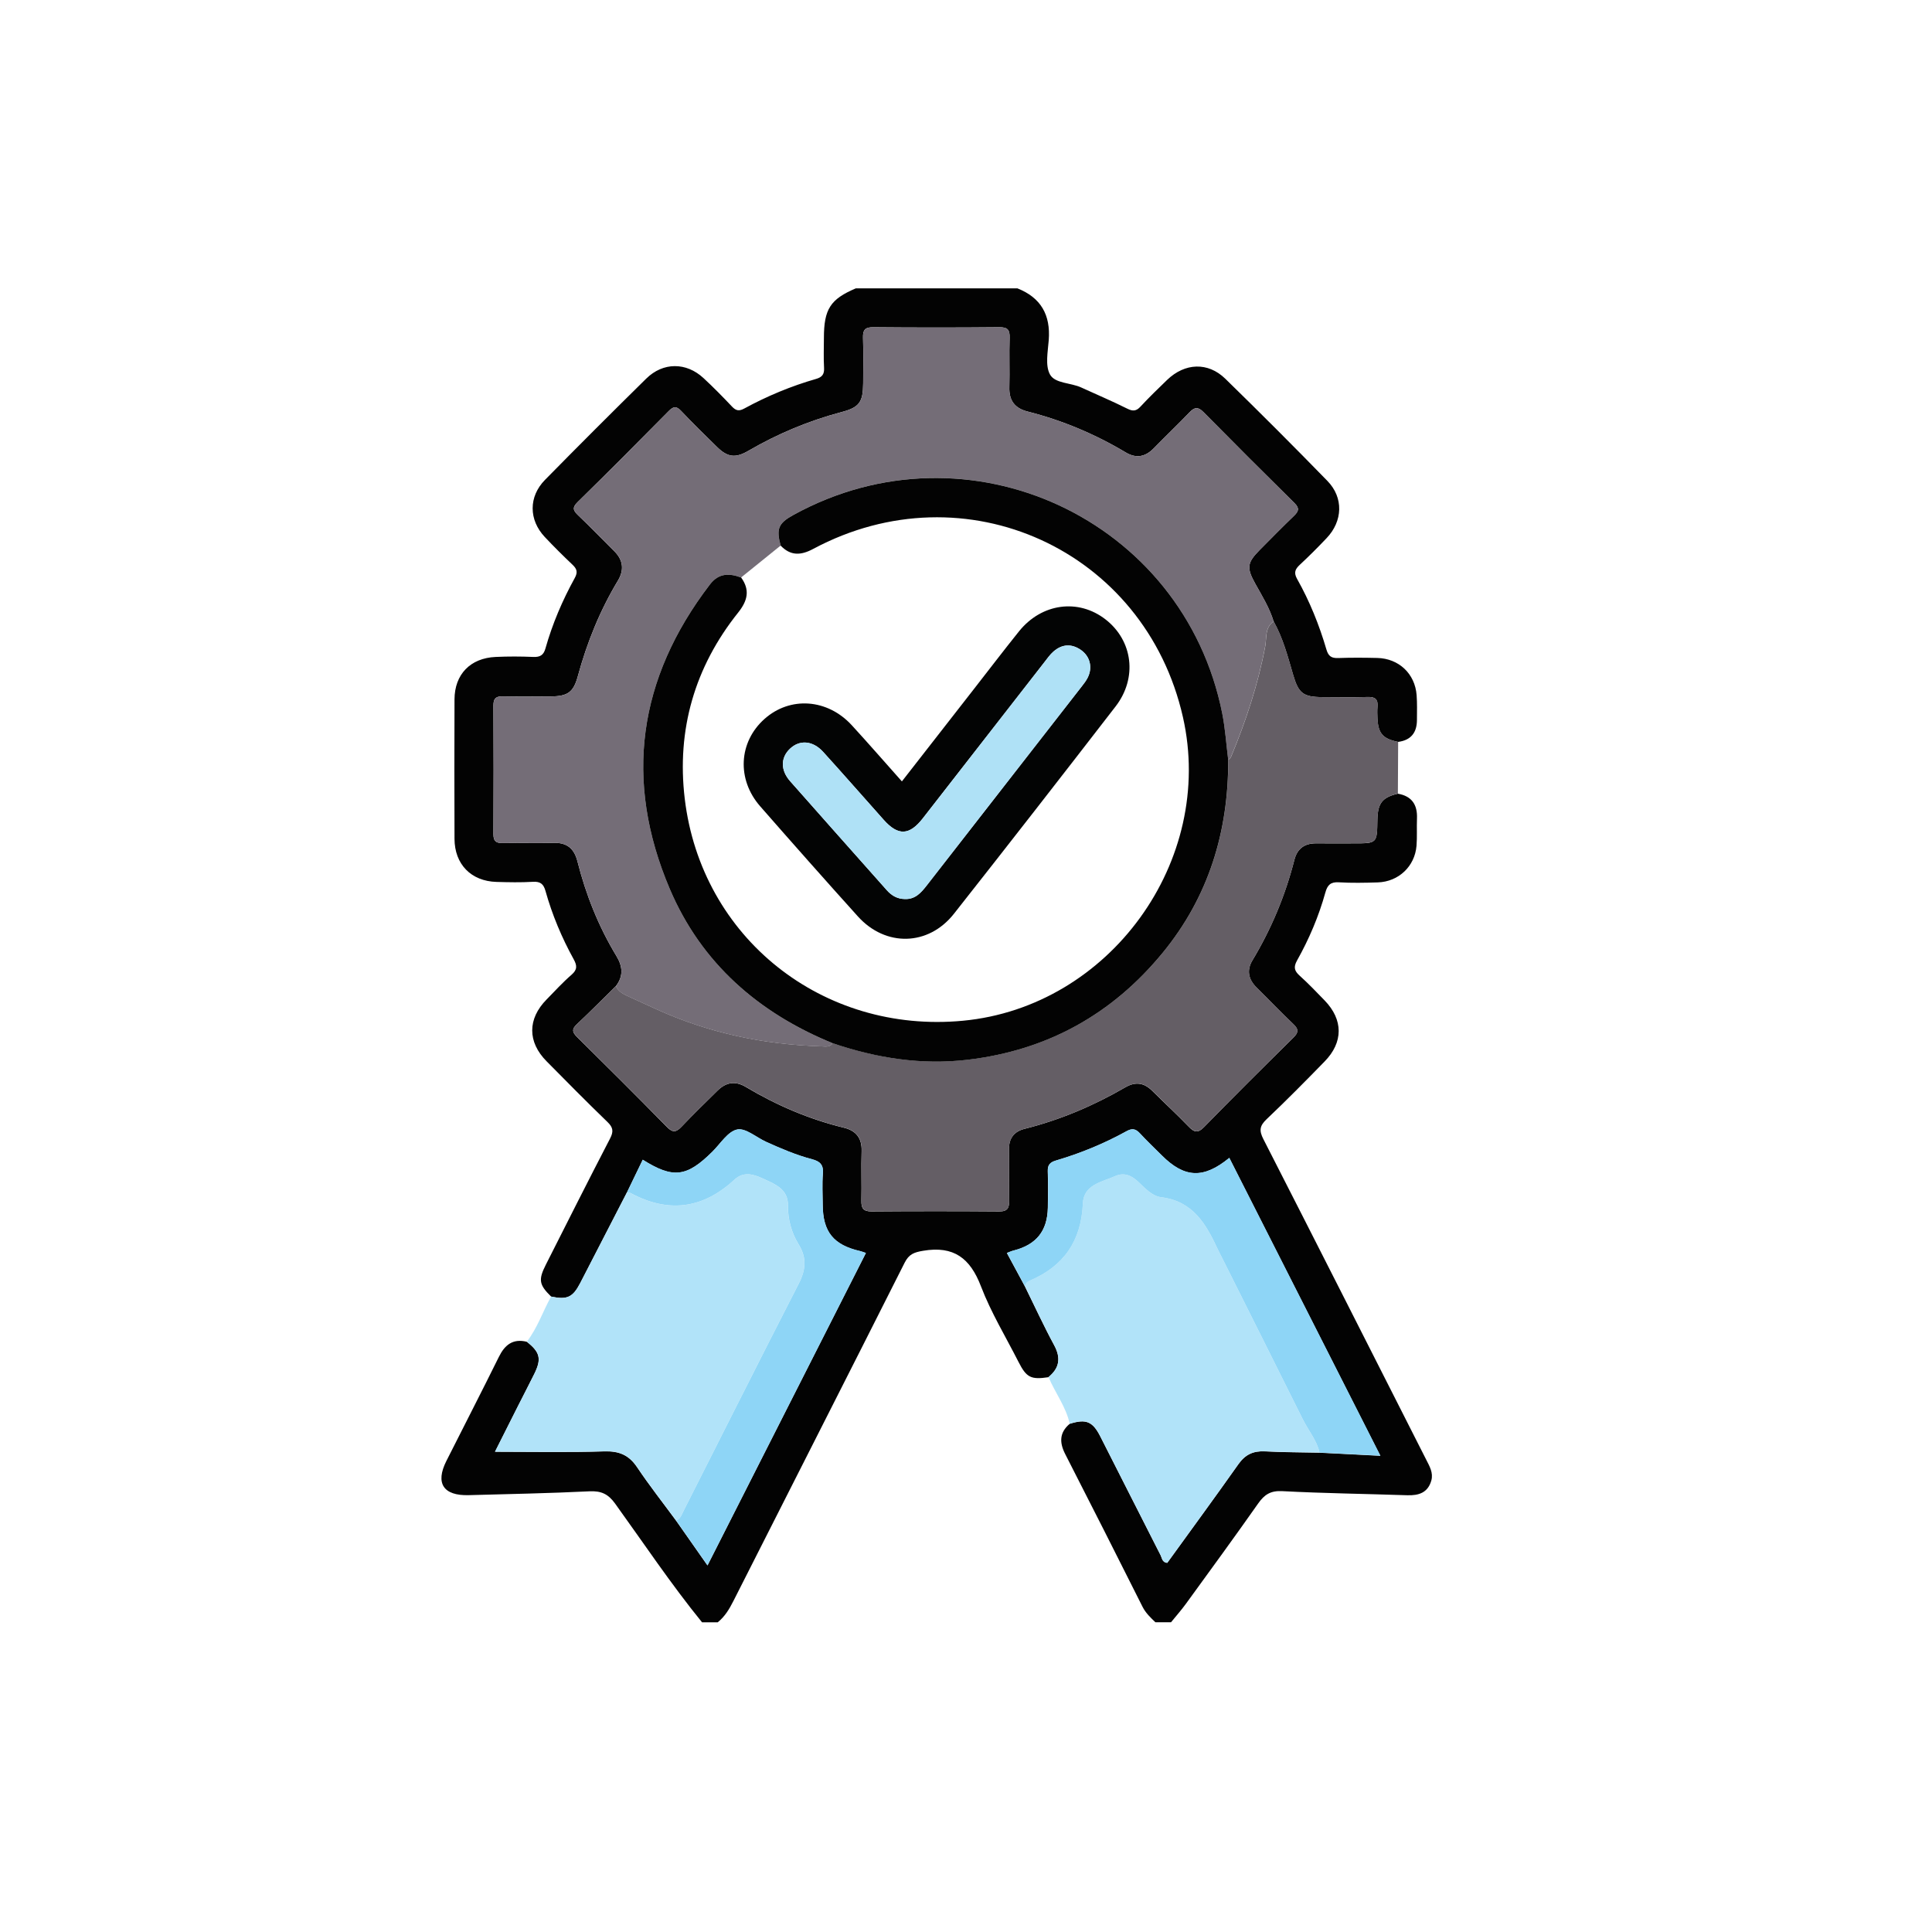 <?xml version="1.0" encoding="UTF-8"?>
<svg xmlns="http://www.w3.org/2000/svg" xmlns:xlink="http://www.w3.org/1999/xlink" version="1.1" x="0px" y="0px" width="100px" height="100px" viewBox="0 0 100 100" xml:space="preserve">
<g id="Layer_1" display="none">
	<g id="Layer_1_1_">
		<path display="inline" fill="#172839" d="M22.038,64.205c2.014-0.014,4.028-0.055,6.042-0.027    c0.896,0.012,1.366,0.592,1.408,1.465c0.036,0.754,0.007,1.51,0.007,2.39c2.597-1.046,5.143-2.005,7.631-3.095    c1.471-0.646,2.89-0.683,4.408-0.28c2.735,0.723,5.487,1.379,8.231,2.063c1.067,0.268,2.135,0.528,3.2,0.811    c2.611,0.687,3.837,2.306,3.787,4.992c-0.003,0.121,0.012,0.242,0.02,0.439c3.188-0.998,6.328-1.98,9.473-2.966    c2.009-0.629,4.014-1.269,6.025-1.884c2.985-0.91,5.901,0.443,6.97,3.223c1.065,2.771-0.179,5.79-3.021,7.059    c-7.485,3.342-14.993,6.637-22.489,9.955c-1.18,0.521-2.354,0.514-3.59,0.205c-6.586-1.646-13.181-3.253-19.768-4.895    c-0.565-0.143-0.89-0.264-0.917,0.553c-0.023,0.729-0.538,1.245-1.3,1.254c-3.118,0.028-6.237,0.038-9.355,0    c-0.893-0.012-1.369-0.626-1.371-1.499c-0.014-6.081-0.015-12.161-0.002-18.241c0.002-0.98,0.542-1.509,1.517-1.563    c0.565-0.032,1.134-0.011,1.7-0.015C21.1,64.323,21.57,64.225,22.038,64.205z M46.731,75.955c-0.009-0.123-0.087-0.13-0.182-0.109    c-0.885-0.479-0.156-1.152-0.145-1.707c0.009-0.447,0.501-0.154,0.771-0.117c1.58,0.213,3.152,0.49,4.735,0.658    c1.628,0.172,2.768-0.826,2.922-2.443c0.038-1.51-0.664-2.448-2.198-2.838c-4.047-1.025-8.101-2.032-12.153-3.041    c-0.719-0.178-1.426-0.147-2.127,0.139c-2.759,1.13-5.52,2.255-8.29,3.354c-0.416,0.164-0.597,0.355-0.577,0.813    c0.041,0.974,0.029,1.95,0.04,2.926c-0.01,2.423,0,4.847-0.042,7.271c-0.011,0.604,0.284,0.697,0.767,0.815    c6.773,1.662,13.544,3.337,20.309,5.04c1.004,0.252,1.896,0.139,2.826-0.277c4.415-1.979,8.844-3.928,13.268-5.883    c2.934-1.297,5.88-2.559,8.791-3.893c2.306-1.057,2.947-3.501,1.512-5.475c-1.105-1.438-2.418-1.807-4.361-1.198    c-5.217,1.631-10.432,3.265-15.645,4.903c-0.598,0.188-1.278,0.295-1.747,0.658c-1.396,1.088-2.915,1.176-4.563,0.907    c-1.3-0.213-2.589-0.521-3.917-0.517L46.731,75.955z M19.349,79.412c0.002,0.65,0.004,1.303,0.006,1.954    c-0.014,0.374,0.003,0.753-0.048,1.122c-0.114,0.828,0.146,1.15,1.051,1.111c1.719-0.078,3.444-0.022,5.167-0.024    c2.204-0.003,2.204-0.005,2.033-2.209c0.003-0.651,0.007-1.302,0.01-1.951c0.002-3.423,0.006-6.847,0.01-10.269    c0.008-0.816-0.004-1.635,0.032-2.449c0.022-0.475-0.105-0.668-0.62-0.662c-2.357,0.023-4.714,0.025-7.071,0.001    c-0.521-0.005-0.636,0.192-0.615,0.662c0.038,0.815,0.025,1.632,0.034,2.45C19.342,72.568,19.345,75.991,19.349,79.412z"></path>
		<path display="inline" fill="#182939" d="M50.667,64.3c-9.718-0.013-17.574-7.905-17.541-17.625    c0.032-9.617,7.897-17.442,17.53-17.444c9.738-0.001,17.604,7.857,17.59,17.574C68.232,56.461,60.344,64.313,50.667,64.3z     M36.336,40.81c-1.392,2.715-1.592,5.613-1.081,8.539c1.522,8.719,9.433,14.234,18.259,12.808    c8.178-1.32,13.916-9.378,12.635-17.806c-0.198-1.309-0.396-2.66-1.267-3.762c0.043-0.432-0.155-0.789-0.358-1.145    c-3.166-5.529-7.92-8.454-14.302-8.279c-6.228,0.171-10.734,3.288-13.62,8.776C36.462,40.203,36.225,40.46,36.336,40.81z"></path>
		<path display="inline" fill="#17293B" d="M58.712,15.96c0.009,1.865,0.009,1.859,1.786,2.42    c7.213,2.278,12.979,6.541,17.374,12.68c0.282,0.395,0.708,0.781-0.062,1.159c-0.539,0.265-0.889,0.872-1.533-0.053    c-4.125-5.902-9.663-9.911-16.553-12.032c-1.004-0.31-1.143-0.28-0.98,0.776c0.275,1.83-0.424,2.856-2.08,3.625    c-1.848,0.856-3.566,1.989-5.322,3.036c-0.455,0.271-0.79,0.3-1.266,0.016c-2.241-1.335-4.502-2.64-6.778-3.917    c-0.478-0.268-0.701-0.554-0.646-1.104c0.045-0.436,0.007-0.881,0.006-1.322c-0.004-1.598,0.165-1.498-1.408-0.988    c-6.784,2.198-12.214,6.243-16.316,12.079c-0.155,0.219-0.214,0.727-0.621,0.548c-0.48-0.211-0.949-0.52-1.311-0.895    c-0.153-0.157,0.206-0.473,0.361-0.694c4.573-6.533,10.682-10.936,18.346-13.145c0.73-0.211,1.108-0.477,0.953-1.263    c-0.425-2.145,0.411-3.459,2.449-4.331c1.751-0.748,3.352-1.855,4.994-2.847c0.441-0.267,0.747-0.255,1.183,0.004    c2.081,1.237,4.163,2.478,6.296,3.621c0.855,0.459,1.313,0.979,1.135,1.964C58.678,15.513,58.712,15.739,58.712,15.96z     M44.645,18.665c-0.021,0-0.041,0-0.062,0c0,0.946,0.024,1.892-0.009,2.836c-0.018,0.5,0.141,0.801,0.592,1.051    c1.624,0.901,3.236,1.825,4.827,2.784c0.488,0.294,0.858,0.335,1.366,0.028c1.589-0.963,3.203-1.882,4.824-2.79    c0.435-0.243,0.64-0.522,0.616-1.041c-0.041-0.975-0.008-1.954-0.015-2.93c-0.01-1.133,0.302-2.419-0.137-3.355    c-0.461-0.989-1.873-1.265-2.861-1.866c-0.995-0.603-1.997-1.543-3.042-1.612c-1.098-0.072-2.095,1.007-3.125,1.601    c-1.004,0.579-2.417,0.899-2.875,1.853C44.291,16.168,44.645,17.502,44.645,18.665z"></path>
		<path display="inline" fill="#1E2F40" d="M80.559,39.942c-0.645-0.304-0.797-1.017-0.759-1.457    c0.054-0.624,0.915-0.819,1.375-0.792c0.647,0.04,0.765,0.902,0.759,1.383C81.927,39.821,81.01,39.535,80.559,39.942z"></path>
		<path display="inline" fill="#1E2F40" d="M82.814,47.704c-1.293,0.347-0.998-0.586-1.067-1.091    c-0.169-1.234,0.907-0.72,1.368-0.773c0.972-0.112,0.466,0.806,0.576,1.229C83.95,48.043,83.043,47.572,82.814,47.704z"></path>
		<path display="inline" fill="#1E2F40" d="M19.377,54.214c0.662,0.354,0.592,1.071,0.537,1.522    c-0.094,0.768-0.956,0.613-1.413,0.574c-0.791-0.072-0.581-0.932-0.565-1.397C17.97,53.963,18.906,54.665,19.377,54.214z"></path>
		<path display="inline" fill="#17293B" d="M83.787,50.825c0.02,0.692,0.174,1.224-0.734,1.149    c-0.777-0.063-1.201-0.086-1.188-1.099c0.015-1.111,0.662-0.832,1.269-0.901C84.105,49.865,83.766,50.544,83.787,50.825z"></path>
		<path display="inline" fill="#1E2F40" d="M23.395,34.972c-0.511,0.498-0.437,1.41-1.085,1.394c-0.47-0.011-1.358-0.253-1.36-0.827    c-0.002-0.469,0.255-1.369,0.916-1.399C22.344,34.118,22.847,34.652,23.395,34.972z"></path>
		<path display="inline" fill="#1E2F40" d="M18.545,47.993c-0.324-0.114-1.154,0.304-0.882-0.623    c0.134-0.458-0.393-1.485,0.779-1.244c0.424,0.087,1.316-0.298,1.163,0.698C19.521,47.363,19.907,48.464,18.545,47.993z"></path>
		<path display="inline" fill="#1E2F40" d="M82.041,60.377c-0.489-0.523-1.493-0.116-1.465-0.992    c0.014-0.438-0.063-1.31,0.672-1.292c0.454,0.011,1.324-0.091,1.389,0.681C82.68,59.286,82.48,59.886,82.041,60.377z"></path>
		<path display="inline" fill="#1E2F40" d="M83.178,43.217c-0.369,0.572-1.07,0.563-1.533,0.523    c-0.733-0.064-0.662-0.977-0.615-1.399c0.087-0.76,1.056-0.706,1.496-0.648C83.174,41.777,82.876,42.675,83.178,43.217z"></path>
		<path display="inline" fill="#1E2F40" d="M20.288,42.804c-0.305,0.333,0.221,1.318-0.762,1.183    c-0.441-0.061-1.331,0.236-1.275-0.596c0.031-0.454-0.25-1.421,0.727-1.412C19.875,41.987,20.329,42.337,20.288,42.804z"></path>
		<path display="inline" fill="#1E2F40" d="M82.195,54.05c0.356,0.419,1.382-0.31,1.279,0.696c-0.045,0.431,0.399,1.498-0.725,1.318    c-0.436-0.066-1.471,0.313-1.23-0.83C81.609,54.811,81.336,54.107,82.195,54.05z"></path>
		<path display="inline" fill="#1E2F40" d="M19.468,60.512c-0.585-0.373-0.692-1.061-0.666-1.533    c0.043-0.771,0.965-0.654,1.412-0.653c0.75,0,0.718,0.948,0.687,1.368C20.852,60.363,19.953,60.148,19.468,60.512z"></path>
		<path display="inline" fill="#1E2F40" d="M22.038,64.205c-0.467,0.02-0.938,0.118-1.397-0.059    c-0.058-0.145-0.135-0.282-0.17-0.434c-0.083-0.347-0.543-0.748-0.279-0.99c0.364-0.334,0.928-0.604,1.414-0.617    c0.525-0.016,0.472,0.688,0.71,1.053c0.149,0.229,0.297,0.515-0.112,0.666C22.002,63.9,21.849,63.973,22.038,64.205z"></path>
		<path display="inline" fill="#1E2F40" d="M20.126,37.875c0.44,0.407,1.381,0.175,1.359,0.9c-0.012,0.422,0,1.361-0.772,1.322    c-0.462-0.023-1.357,0.006-1.357-0.755C19.356,38.869,19.472,38.178,20.126,37.875z"></path>
		<path display="inline" fill="#1E2F40" d="M81.381,62.689c-0.354,0.504-0.298,1.23-0.9,1.479c-0.319,0.131-1.521-0.764-1.412-0.958    c0.258-0.454,0.177-1.294,0.816-1.284C80.366,61.934,81.029,62.12,81.381,62.689z"></path>
		<path display="inline" fill="#1E2F40" d="M80.359,35.423c-0.379,0.349-0.973,0.745-1.452,0.709    c-0.584-0.042-0.888-0.905-0.856-1.354c0.036-0.561,0.879-0.644,1.358-0.951C79.535,33.748,80.387,35.064,80.359,35.423z"></path>
		<path display="inline" fill="#1E2F40" d="M79.497,66.473c-0.325,0.455-0.442,1.293-0.988,1.348    c-0.478,0.049-1.071-0.43-1.411-0.935c-0.105-0.159,0.789-1.405,0.965-1.407C78.271,65.475,79.493,66.3,79.497,66.473z"></path>
		<path display="inline" fill="#17293B" d="M18.542,52.134c-0.56,0.065-1.134,0.189-0.936-0.593c0.113-0.445-0.574-1.337,0.581-1.26    c0.499,0.033,1.309-0.443,1.308,0.713C19.494,51.786,19.521,52.413,18.542,52.134z"></path>
		<path display="inline" fill="#FCCA35" d="M76.954,71.188c1.437,1.975,0.794,4.418-1.511,5.476    c-2.912,1.334-5.858,2.596-8.791,3.894c-4.424,1.954-8.854,3.902-13.269,5.883c-0.93,0.416-1.821,0.528-2.825,0.276    c-6.765-1.702-13.536-3.378-20.31-5.04c-0.483-0.117-0.778-0.213-0.767-0.814c0.042-2.424,0.033-4.848,0.042-7.271    c2.48-1.064,5.021-2.01,7.419-3.234c1.958-1,3.82-1.035,5.9-0.558c3.973,0.912,7.989,1.64,11.986,2.438    c-0.154,1.617-1.294,2.615-2.922,2.443c-1.583-0.168-3.155-0.445-4.735-0.658c-0.27-0.037-0.762-0.33-0.771,0.117    c-0.011,0.555-0.74,1.229,0.145,1.707c0.061,0.035,0.121,0.072,0.182,0.109l-0.01-0.012c-0.129,0.412,0.104,0.732,0.283,1.057    c1.311,2.357,3.931,3.35,6.563,2.424C61.37,76.689,69.16,73.934,76.954,71.188z"></path>
		<path display="inline" fill="#4FA1D7" d="M27.578,69.146c-0.004,3.422-0.008,6.846-0.01,10.268    c-0.782-0.159-0.928,0.229-0.91,0.923c0.017,0.654-0.004,1.208,0.899,1.029c0.172,2.204,0.172,2.206-2.032,2.209    c-1.723,0.002-3.448-0.054-5.167,0.024c-0.904,0.039-1.165-0.283-1.051-1.111c0.051-0.369,0.034-0.748,0.048-1.122    c0.894,0.175,0.909-0.353,0.927-1.031c0.019-0.724-0.166-1.071-0.933-0.923c-0.003-3.421-0.007-6.844-0.011-10.264    c0.808-0.004,1.616-0.006,2.423-0.008c0.345,1.172,0.889,1.734,1.71,1.674c0.983-0.072,1.509-0.662,1.645-1.619    C25.937,69.18,26.758,69.163,27.578,69.146z M22.552,80.449c-0.232,0.746,0.111,0.916,0.863,0.949    c0.881,0.041,1.025-0.295,1.032-1.082c0.007-0.778-0.261-0.926-0.975-0.938C22.669,79.366,22.351,79.614,22.552,80.449z"></path>
		<path display="inline" fill="#FBFAF9" d="M76.954,71.188c-7.794,2.746-15.584,5.504-23.386,8.236    c-2.635,0.926-5.253-0.064-6.564-2.424c-0.179-0.322-0.413-0.645-0.283-1.057c1.329-0.006,2.619,0.303,3.917,0.516    c1.646,0.268,3.168,0.18,4.563-0.907c0.469-0.364,1.15-0.472,1.747-0.659c5.213-1.64,10.428-3.271,15.644-4.902    C74.536,69.382,75.848,69.75,76.954,71.188z"></path>
		<path display="inline" fill="#FBFAF9" d="M54.832,72.236c-3.997-0.803-8.013-1.528-11.986-2.44c-2.08-0.479-3.942-0.442-5.9,0.558    c-2.398,1.227-4.939,2.168-7.419,3.234c-0.01-0.977,0.001-1.952-0.04-2.926c-0.02-0.457,0.161-0.648,0.577-0.813    c2.771-1.103,5.531-2.228,8.29-3.355c0.701-0.286,1.408-0.314,2.127-0.137c4.052,1.006,8.105,2.014,12.153,3.041    C54.168,69.786,54.87,70.727,54.832,72.236z"></path>
		<path display="inline" fill="#FBFAF9" d="M21.761,69.141c-0.808,0.002-1.616,0.006-2.423,0.008    c-0.009-0.816,0.004-1.635-0.034-2.448c-0.021-0.47,0.094-0.667,0.615-0.662c2.357,0.022,4.714,0.021,7.071-0.001    c0.515-0.008,0.643,0.188,0.62,0.662c-0.037,0.813-0.024,1.633-0.032,2.447c-0.82,0.019-1.642,0.033-2.461,0.049    c-0.313-1.174-0.788-1.648-1.681-1.615C22.441,67.611,21.96,68.236,21.761,69.141z"></path>
		<path display="inline" fill="#F6F6F3" d="M19.349,79.412c0.768-0.148,0.952,0.199,0.933,0.923    c-0.018,0.681-0.033,1.206-0.927,1.031C19.353,80.715,19.351,80.063,19.349,79.412z"></path>
		<path display="inline" fill="#F6F6F3" d="M27.557,81.366c-0.903,0.179-0.882-0.375-0.899-1.029    c-0.018-0.692,0.128-1.082,0.91-0.923C27.564,80.064,27.561,80.715,27.557,81.366z"></path>
		<path display="inline" fill="#FBFAF9" d="M46.731,75.955c-0.061-0.037-0.122-0.074-0.182-0.109    C46.644,75.825,46.722,75.832,46.731,75.955z"></path>
		<path display="inline" fill="#FACA34" d="M64.883,40.588c0.871,1.103,1.066,2.453,1.268,3.762    c1.279,8.427-4.457,16.486-12.635,17.806c-8.828,1.426-16.738-4.088-18.26-12.808c-0.511-2.925-0.311-5.823,1.081-8.539    c0.35-0.147,0.463-0.498,0.656-0.777c5.532-8.03,16.665-9.606,24.229-3.447C62.645,37.745,63.725,39.198,64.883,40.588z     M38.927,46.726c-0.019,6.469,5.208,11.784,11.628,11.825c6.564,0.041,11.872-5.203,11.894-11.752    c0.021-6.506-5.246-11.82-11.726-11.828C44.223,34.962,38.946,40.221,38.927,46.726z"></path>
		<path display="inline" fill="#F9F8F6" d="M64.883,40.588c-1.158-1.39-2.238-2.843-3.662-4.003    c-7.563-6.159-18.696-4.583-24.229,3.447c-0.192,0.279-0.306,0.63-0.656,0.777c-0.112-0.349,0.126-0.606,0.265-0.868    c2.886-5.488,7.392-8.605,13.62-8.776c6.382-0.175,11.138,2.75,14.302,8.279C64.729,39.799,64.926,40.156,64.883,40.588z"></path>
		<path display="inline" fill="#4FA1D7" d="M44.645,18.665c0-1.163-0.354-2.497,0.1-3.441c0.459-0.954,1.871-1.274,2.875-1.853    c1.03-0.593,2.027-1.673,3.125-1.601c1.045,0.069,2.047,1.009,3.042,1.612c0.988,0.601,2.4,0.876,2.863,1.866    c0.437,0.936,0.125,2.223,0.135,3.355c0.007,0.977-0.026,1.955,0.015,2.93c0.021,0.518-0.184,0.797-0.618,1.041    c-1.619,0.908-3.233,1.827-4.822,2.79c-0.508,0.308-0.878,0.266-1.366-0.028c-1.591-0.958-3.203-1.882-4.827-2.784    c-0.451-0.25-0.61-0.551-0.592-1.051c0.034-0.944,0.009-1.89,0.009-2.836C44.604,18.665,44.625,18.665,44.645,18.665z     M54.656,17.213c-0.297-0.495-0.688-0.863-1.113-1.174c-0.322-0.236-0.497,0.139-0.684,0.317c-0.633,0.61-1.25,1.24-1.873,1.863    c-1.277,1.278-1.297,1.3-2.64,0.111c-0.682-0.605-0.847,0.133-1.175,0.386c-0.333,0.256-0.736,0.541-0.197,1.038    c0.762,0.703,1.492,1.444,2.204,2.199c0.333,0.353,0.542,0.258,0.836-0.042c1.411-1.435,2.841-2.851,4.265-4.276    C54.409,17.505,54.523,17.361,54.656,17.213z"></path>
		<path display="inline" fill="#172839" d="M21.761,69.141c0.199-0.904,0.68-1.526,1.674-1.563c0.894-0.033,1.368,0.441,1.681,1.617    c-0.136,0.957-0.662,1.547-1.645,1.619C22.65,70.877,22.106,70.313,21.761,69.141z"></path>
		<path display="inline" fill="#F7FAFC" d="M22.552,80.449c-0.201-0.835,0.118-1.083,0.92-1.07c0.714,0.012,0.982,0.159,0.975,0.938    c-0.006,0.787-0.15,1.123-1.032,1.082C22.663,81.365,22.319,81.195,22.552,80.449z"></path>
		<path display="inline" fill="#182837" d="M38.927,46.726c0.019-6.505,5.296-11.763,11.796-11.755    c6.479,0.008,11.745,5.322,11.726,11.828c-0.021,6.549-5.328,11.793-11.894,11.752C44.135,58.51,38.909,53.195,38.927,46.726z     M42.138,42.183c-0.265,0.301-0.529,0.588-0.679,0.986c-1.463,3.883-0.429,8.187,2.655,10.961c3.023,2.72,7.429,3.285,11.088,1.42    c3.646-1.858,5.78-5.822,5.286-9.945c-0.147-1.235-0.34-2.499-1.288-3.456c0.124-0.355-0.112-0.6-0.278-0.857    c-3.855-5.975-12.973-5.83-16.624,0.271C42.195,41.732,41.848,41.894,42.138,42.183z"></path>
		<path display="inline" fill="#F7FAFC" d="M54.656,17.213c-0.133,0.148-0.247,0.292-0.377,0.422    c-1.422,1.425-2.854,2.842-4.264,4.276c-0.295,0.3-0.503,0.395-0.836,0.042c-0.712-0.754-1.442-1.496-2.204-2.199    c-0.539-0.497-0.137-0.782,0.197-1.038c0.328-0.253,0.494-0.991,1.175-0.386c1.343,1.189,1.362,1.167,2.641-0.111    c0.621-0.623,1.238-1.252,1.873-1.863c0.186-0.178,0.359-0.553,0.683-0.317C53.968,16.351,54.359,16.718,54.656,17.213z"></path>
		<path display="inline" fill="#FCCA37" d="M59.199,42.149c0.949,0.957,1.141,2.221,1.289,3.456    c0.494,4.124-1.641,8.086-5.287,9.945c-3.659,1.865-8.064,1.3-11.088-1.42c-3.083-2.774-4.118-7.079-2.655-10.961    c0.15-0.398,0.414-0.685,0.679-0.987c0.389-0.171,0.613-0.528,0.9-0.813c3.294-3.265,8.283-4.087,12.441-2.056    C56.909,40.014,58.034,41.106,59.199,42.149z M53.395,44.903c0.174-0.1,0.771,0.39,0.862-0.388    c0.147-1.248-0.593-2.766-1.747-3.316c-0.511-0.243-0.835-0.474-0.738-1.094c0.121-0.798-0.478-0.638-0.92-0.634    c-0.436,0.004-1.046-0.185-0.915,0.626c0.104,0.625-0.214,0.85-0.742,1.071c-1.11,0.467-1.684,1.344-1.75,2.571    c-0.076,1.425,0.522,2.438,1.783,3.045c0.791,0.382,1.629,0.667,2.424,1.042c0.492,0.231,0.774,0.659,0.703,1.225    c-0.072,0.552-0.42,0.879-0.955,1.05c-1.276,0.405-2.242-0.197-2.389-1.581c-0.109-1.026-0.85-0.422-1.292-0.546    c-0.471-0.131-0.643,0.123-0.649,0.62c-0.019,1.489,0.741,2.661,2.182,3.19c0.409,0.149,0.766,0.268,0.667,0.813    c-0.138,0.756,0.377,0.702,0.867,0.693c0.496-0.01,1.083,0.127,0.967-0.705c-0.063-0.462,0.169-0.664,0.576-0.818    c1.319-0.51,1.978-1.479,1.967-2.909c-0.011-1.443-0.776-2.341-2.032-2.896c-0.746-0.33-1.513-0.617-2.255-0.956    c-0.571-0.262-0.725-0.771-0.619-1.346c0.11-0.604,0.531-0.898,1.121-0.974c1.015-0.129,1.681,0.346,1.708,1.387    C52.236,44.849,52.514,45.1,53.395,44.903z"></path>
		<path display="inline" fill="#F6F6F3" d="M59.199,42.149c-1.165-1.043-2.29-2.135-3.721-2.835    c-4.158-2.031-9.146-1.209-12.441,2.056c-0.287,0.284-0.512,0.641-0.9,0.813c-0.289-0.289,0.058-0.45,0.16-0.62    c3.651-6.101,12.77-6.246,16.624-0.271C59.087,41.549,59.323,41.794,59.199,42.149z"></path>
		<path display="inline" fill="#FDFCFA" d="M53.395,44.903c-0.881,0.197-1.156-0.054-1.177-0.828    c-0.026-1.042-0.694-1.516-1.708-1.387c-0.59,0.076-1.011,0.37-1.121,0.974c-0.106,0.576,0.048,1.084,0.619,1.346    c0.742,0.339,1.51,0.626,2.254,0.956c1.256,0.555,2.022,1.454,2.033,2.896c0.012,1.43-0.646,2.399-1.967,2.908    c-0.407,0.155-0.641,0.357-0.576,0.819c0.116,0.832-0.473,0.695-0.967,0.705c-0.49,0.009-1.005,0.062-0.867-0.694    c0.1-0.547-0.257-0.664-0.667-0.813c-1.441-0.529-2.201-1.701-2.182-3.19c0.006-0.497,0.178-0.75,0.649-0.62    c0.442,0.124,1.183-0.48,1.292,0.546c0.147,1.384,1.113,1.985,2.389,1.581c0.537-0.17,0.885-0.498,0.955-1.05    c0.073-0.566-0.211-0.994-0.703-1.225c-0.795-0.374-1.631-0.66-2.422-1.042c-1.261-0.608-1.859-1.621-1.783-3.045    c0.066-1.228,0.64-2.104,1.75-2.571c0.528-0.221,0.846-0.446,0.742-1.071c-0.133-0.811,0.479-0.622,0.915-0.626    c0.443-0.004,1.043-0.165,0.92,0.634C51.675,40.727,52,40.957,52.51,41.2c1.154,0.55,1.896,2.069,1.747,3.316    C54.166,45.293,53.568,44.803,53.395,44.903z"></path>
	</g>
	<g id="Layer_2">
		<path display="inline" fill="#020202" d="M50.717,78.867c-2.067,0-4.134,0.003-6.201-0.002c-0.963-0.001-1.341-0.381-1.341-1.348    c-0.003-4.136-0.003-8.271,0-12.404c0-0.969,0.377-1.344,1.342-1.348c1.55-0.005,3.101-0.014,4.651,0.008    c0.374,0.004,0.502-0.088,0.487-0.478c-0.031-0.786-0.024-1.573-0.002-2.358c0.009-0.321-0.082-0.424-0.41-0.416    c-0.876,0.021-1.753,0.015-2.629,0.006c-0.881-0.008-1.267-0.397-1.283-1.272c-0.009-0.539,0.175-1.207-0.078-1.579    c-0.245-0.361-0.942-0.408-1.432-0.613c-0.66-0.276-1.334-0.533-1.959-0.875c-0.399-0.217-0.63-0.16-0.903,0.166    c-0.258,0.308-0.561,0.582-0.86,0.853c-0.535,0.485-1.111,0.513-1.619,0.011c-2.014-1.988-4.016-3.992-6.006-6.006    c-0.533-0.538-0.497-1.09,0.035-1.659c0.396-0.424,1.033-0.799,1.125-1.279c0.084-0.44-0.439-0.984-0.652-1.5    c-0.273-0.661-0.518-1.336-0.748-2.014c-0.1-0.293-0.237-0.43-0.568-0.409c-0.47,0.028-0.944,0.018-1.415-0.005    c-0.67-0.033-1.09-0.439-1.093-1.115c-0.013-2.854-0.014-5.708,0-8.561c0.003-0.671,0.433-1.054,1.107-1.107    c0.614-0.049,1.375,0.268,1.804-0.136c0.391-0.369,0.423-1.106,0.65-1.665c0.236-0.58,0.491-1.156,0.787-1.706    c0.176-0.327,0.193-0.544-0.108-0.8c-0.341-0.29-0.651-0.62-0.952-0.953c-0.462-0.511-0.486-1.075-0.004-1.563    c2.005-2.03,4.023-4.049,6.052-6.055c0.51-0.504,1.064-0.459,1.615,0.029c0.448,0.396,0.773,1.118,1.322,1.155    c0.504,0.034,1.038-0.457,1.569-0.695c0.429-0.192,0.867-0.366,1.309-0.525c1.012-0.365,1.012-0.36,1.021-1.453    c0.002-0.314-0.034-0.639,0.032-0.94c0.119-0.541,0.488-0.863,1.053-0.865c2.876-0.009,5.752-0.012,8.629,0.003    c0.636,0.003,1.022,0.431,1.073,1.068c0.002,0.022,0.006,0.046,0.001,0.067c-0.33,1.44,0.306,2.144,1.706,2.402    c0.576,0.106,1.132,0.431,1.646,0.74c0.479,0.288,0.752,0.18,1.125-0.2c1.52-1.553,1.619-1.538,3.146-0.013    c1.668,1.668,3.339,3.334,5.006,5.004c0.823,0.826,0.821,1.272,0.005,2.097c-0.996,1.005-0.98,0.999-0.419,2.28    c0.321,0.737,0.608,1.493,0.862,2.256c0.119,0.355,0.275,0.504,0.66,0.472c0.424-0.036,0.854-0.015,1.279,0    c0.723,0.025,1.154,0.417,1.157,1.121c0.015,2.854,0.015,5.708-0.001,8.561c-0.004,0.67-0.438,1.049-1.109,1.105    c-0.615,0.05-1.375-0.271-1.804,0.14c-0.39,0.374-0.421,1.107-0.649,1.666c-0.246,0.6-0.518,1.192-0.816,1.767    c-0.146,0.285-0.143,0.47,0.1,0.688c0.334,0.299,0.646,0.626,0.949,0.956c0.508,0.549,0.551,1.098,0.044,1.61    c-2.003,2.032-4.021,4.051-6.053,6.055c-0.513,0.507-1.069,0.465-1.61-0.041c-0.427-0.397-0.797-1.063-1.271-1.144    c-0.467-0.079-1.027,0.446-1.563,0.668c-0.641,0.265-1.292,0.509-1.951,0.722c-0.33,0.105-0.463,0.262-0.437,0.615    c0.03,0.424,0.012,0.854-0.001,1.279c-0.023,0.787-0.426,1.184-1.227,1.195c-0.854,0.011-1.707,0.02-2.562-0.006    c-0.38-0.012-0.563,0.039-0.538,0.496c0.045,0.76,0.037,1.526,0.003,2.289c-0.019,0.409,0.142,0.469,0.498,0.465    c1.528-0.018,3.058-0.01,4.585-0.006c1.021,0.002,1.396,0.363,1.396,1.359c0.004,4.134,0.004,8.27,0,12.402    c-0.002,0.962-0.383,1.336-1.354,1.337C54.854,78.87,52.784,78.867,50.717,78.867z M39.329,23.04    c-0.196,0.021-0.292,0.154-0.401,0.263c-1.288,1.286-2.568,2.58-3.867,3.854c-0.277,0.271-0.253,0.43,0.002,0.707    c0.993,1.074,1.07,1.745,0.418,3.04c-0.495,0.983-0.929,1.989-1.246,3.047c-0.367,1.227-1.072,1.752-2.379,1.757    c-0.456,0.002-0.562,0.153-0.557,0.581c0.021,1.774,0.019,3.55,0,5.325c-0.004,0.414,0.077,0.589,0.547,0.591    c1.317,0.005,2.021,0.524,2.385,1.747c0.323,1.081,0.77,2.105,1.272,3.109c0.61,1.22,0.539,1.971-0.391,2.929    c-0.349,0.36-0.282,0.546,0.034,0.854c1.239,1.208,2.465,2.43,3.669,3.672c0.337,0.349,0.53,0.394,0.905,0.023    c0.9-0.885,1.681-0.973,2.813-0.405c1.045,0.523,2.116,0.972,3.231,1.328c1.231,0.396,1.707,1.062,1.711,2.345    c0.001,0.433,0.109,0.582,0.561,0.575c1.775-0.022,3.551-0.024,5.325,0.001c0.47,0.008,0.609-0.123,0.606-0.6    c-0.007-1.245,0.539-1.979,1.73-2.33c1.081-0.32,2.106-0.768,3.11-1.27c1.252-0.631,1.965-0.56,2.979,0.418    c0.361,0.349,0.533,0.215,0.804-0.059c1.231-1.248,2.464-2.495,3.724-3.715c0.34-0.331,0.321-0.52,0-0.855    c-0.901-0.934-0.983-1.695-0.396-2.872c0.492-0.983,0.944-1.983,1.259-3.042c0.396-1.325,1.047-1.836,2.439-1.856    c0.422-0.006,0.529-0.138,0.525-0.542c-0.02-1.798-0.021-3.596,0.002-5.393c0.006-0.458-0.153-0.557-0.58-0.558    c-1.263-0.003-1.979-0.524-2.342-1.715c-0.334-1.101-0.785-2.147-1.298-3.172c-0.604-1.21-0.522-1.936,0.427-2.922    c0.324-0.339,0.267-0.515-0.029-0.806c-1.254-1.226-2.494-2.464-3.719-3.719c-0.313-0.321-0.5-0.372-0.854-0.028    c-0.943,0.915-1.708,1.003-2.868,0.415c-1.022-0.519-2.067-0.972-3.171-1.3c-1.214-0.36-1.729-1.069-1.747-2.388    c-0.005-0.396-0.094-0.55-0.522-0.545c-1.819,0.022-3.641,0.018-5.459,0.002c-0.374-0.003-0.496,0.104-0.507,0.491    c-0.043,1.477-0.473,2.034-1.891,2.482c-1.03,0.326-2.016,0.751-2.98,1.234c-1.22,0.611-1.935,0.512-2.938-0.396    C39.555,23.24,39.438,23.137,39.329,23.04z M45.332,71.282c0,1.616,0.01,3.235-0.007,4.853c-0.005,0.399,0.044,0.59,0.53,0.586    c3.257-0.022,6.516-0.018,9.774-0.004c0.37,0.001,0.499-0.084,0.498-0.479c-0.016-3.28-0.016-6.562,0-9.842    c0.001-0.395-0.126-0.481-0.498-0.479c-3.258,0.013-6.516,0.019-9.773-0.005c-0.484-0.004-0.536,0.186-0.531,0.585    C45.342,68.092,45.332,69.688,45.332,71.282z"></path>
		<path display="inline" fill="#030303" d="M62.021,65.922c0.832,0.244,1.511-0.215,2.158-0.936    c0.883-0.983,1.872-1.873,2.791-2.827c0.387-0.403,0.813-0.567,1.371-0.562c1.908,0.022,3.817-0.002,5.725,0.019    c0.398,0.005,0.563-0.111,0.713-0.495c0.764-1.955,2.779-3.07,4.746-2.678c2.095,0.421,3.548,2.142,3.559,4.215    c0.01,2.105-1.445,3.85-3.568,4.271c-1.961,0.391-3.979-0.731-4.738-2.691c-0.154-0.397-0.34-0.484-0.723-0.48    c-1.707,0.018-3.412,0.02-5.119-0.001c-0.369-0.004-0.619,0.113-0.873,0.373c-1.131,1.154-2.287,2.283-3.42,3.437    c-0.354,0.36-0.742,0.537-1.254,0.521c-0.83-0.025-1.662-0.029-2.492,0.002c-0.395,0.016-0.521-0.121-0.467-0.49    c0.014-0.088,0.002-0.179,0.002-0.27C60.432,65.922,60.432,65.922,62.021,65.922z M78.779,64.843    c1.16-0.005,2.135-0.971,2.146-2.133c0.012-1.19-0.976-2.187-2.166-2.181c-1.168,0.004-2.135,0.965-2.146,2.133    C76.602,63.854,77.589,64.848,78.779,64.843z"></path>
		<path display="inline" fill="#030303" d="M62.27,74.552c1.359-0.323,2.301,0.3,3.162,1.285c0.824,0.944,1.771,1.783,2.648,2.683    c0.232,0.238,0.461,0.36,0.813,0.356c1.729-0.021,3.457-0.022,5.187,0.001c0.409,0.006,0.56-0.135,0.705-0.508    c0.821-2.085,3.011-3.166,5.149-2.583c2.041,0.557,3.44,2.688,3.116,4.746c-0.354,2.241-2.241,3.841-4.481,3.714    c-1.799-0.102-3.078-1.041-3.766-2.698c-0.186-0.446-0.396-0.537-0.826-0.532c-1.863,0.021-3.728-0.01-5.59,0.021    c-0.613,0.011-1.063-0.19-1.482-0.626c-1.075-1.114-2.195-2.186-3.271-3.299c-0.29-0.301-0.578-0.436-0.994-0.408    c-0.56,0.033-1.123-0.016-1.684,0.016c-0.389,0.021-0.536-0.054-0.536-0.498c0-1.668-0.021-1.668,1.647-1.668    C62.134,74.552,62.2,74.552,62.27,74.552z M80.927,79.93c-0.009-1.164-0.976-2.132-2.14-2.142    c-1.196-0.009-2.182,0.976-2.174,2.172c0.008,1.164,0.975,2.133,2.138,2.144C79.939,82.111,80.934,81.119,80.927,79.93z"></path>
		<path display="inline" fill="#030303" d="M29.965,63.766c-0.808,0-1.618,0.032-2.424-0.012c-0.493-0.027-0.73,0.104-0.927,0.594    c-0.735,1.838-2.671,2.92-4.54,2.616c-2.013-0.329-3.53-1.924-3.699-3.89c-0.172-2,1.039-3.838,2.948-4.477    c2.147-0.722,4.457,0.32,5.304,2.453c0.189,0.479,0.426,0.569,0.875,0.563c1.863-0.02,3.727,0.011,5.59-0.018    c0.588-0.009,1.021,0.187,1.425,0.6c1.094,1.128,2.228,2.218,3.323,3.346c0.273,0.281,0.542,0.412,0.935,0.389    c0.537-0.033,1.082,0.036,1.615-0.021c0.563-0.06,0.646,0.175,0.637,0.668c-0.027,1.503-0.007,1.519-1.542,1.5    c-2.63-0.032-1.772,0.335-3.664-1.509c-0.82-0.799-1.637-1.604-2.426-2.434c-0.274-0.287-0.551-0.391-0.938-0.378    C31.627,63.784,30.796,63.766,29.965,63.766z M24.834,62.675c-0.005-1.164-0.971-2.134-2.134-2.146    c-1.197-0.012-2.184,0.97-2.179,2.168c0.005,1.162,0.97,2.135,2.133,2.146C23.844,64.854,24.84,63.864,24.834,62.675z"></path>
		<path display="inline" fill="#030303" d="M39.396,76.71c-0.807-0.239-1.466,0.207-2.101,0.909    c-0.917,1.016-1.929,1.943-2.888,2.921c-0.336,0.343-0.713,0.495-1.198,0.492c-1.931-0.017-3.862,0.006-5.792-0.019    c-0.424-0.006-0.602,0.115-0.763,0.523c-0.826,2.084-3.033,3.158-5.161,2.561c-2.043-0.574-3.427-2.705-3.092-4.762    c0.366-2.243,2.253-3.826,4.499-3.691c1.8,0.107,3.067,1.06,3.755,2.715c0.17,0.408,0.35,0.522,0.769,0.518    c1.706-0.023,3.413-0.021,5.119-0.002c0.346,0.004,0.581-0.104,0.817-0.346c1.148-1.168,2.319-2.315,3.469-3.483    c0.336-0.341,0.705-0.514,1.193-0.501c0.853,0.023,1.707,0.025,2.559-0.002c0.361-0.011,0.489,0.104,0.438,0.451    c-0.013,0.088-0.002,0.18-0.002,0.27C41.018,76.71,41.018,76.71,39.396,76.71z M24.834,79.968c0.011-1.165-0.939-2.151-2.101-2.18    c-1.196-0.028-2.2,0.94-2.212,2.134c-0.011,1.192,0.977,2.186,2.167,2.182C23.851,82.098,24.823,81.13,24.834,79.968z"></path>
		<path display="inline" fill="#020202" d="M63.768,70.236c0.899,0,1.799-0.021,2.696,0.01c0.413,0.015,0.606-0.086,0.772-0.51    c0.813-2.088,3.019-3.168,5.154-2.577c2.045,0.563,3.438,2.7,3.104,4.758c-0.364,2.247-2.256,3.836-4.499,3.699    c-1.801-0.11-3.069-1.062-3.758-2.72c-0.172-0.412-0.355-0.517-0.771-0.513c-1.843,0.023-3.686-0.003-5.527,0.021    c-0.412,0.007-0.521-0.092-0.521-0.514c0.002-1.654-0.017-1.654,1.663-1.654C62.645,70.236,63.206,70.236,63.768,70.236z     M71.249,73.473c1.162-0.016,2.125-0.99,2.126-2.154c0.002-1.19-0.995-2.176-2.188-2.159c-1.194,0.017-2.158,1.022-2.125,2.222    C69.096,72.54,70.085,73.488,71.249,73.473z"></path>
		<path display="inline" fill="#020202" d="M37.648,72.396c-0.854,0-1.709,0.033-2.561-0.015c-0.499-0.026-0.729,0.114-0.924,0.601    c-0.739,1.836-2.68,2.92-4.547,2.608c-2.016-0.335-3.53-1.935-3.69-3.901c-0.164-2.004,1.052-3.836,2.967-4.469    c2.171-0.719,4.473,0.359,5.328,2.543c0.156,0.397,0.341,0.484,0.724,0.48c1.842-0.018,3.686,0.006,5.528-0.018    c0.432-0.006,0.56,0.099,0.557,0.545c-0.011,1.623,0.008,1.623-1.627,1.623C38.817,72.396,38.233,72.396,37.648,72.396z     M30.239,73.473c1.163-0.006,2.135-0.973,2.146-2.135c0.012-1.191-0.976-2.186-2.167-2.18c-1.167,0.007-2.134,0.968-2.145,2.135    C28.061,72.484,29.049,73.479,30.239,73.473z"></path>
		<path display="inline" fill="#516172" d="M39.329,23.04c0.109,0.098,0.226,0.2,0.34,0.305c1.003,0.909,1.718,1.008,2.938,0.396    c0.964-0.483,1.95-0.908,2.98-1.234c1.418-0.449,1.848-1.005,1.891-2.482c0.012-0.387,0.134-0.495,0.507-0.491    c1.82,0.016,3.64,0.02,5.46-0.002c0.429-0.005,0.518,0.149,0.521,0.545c0.018,1.319,0.533,2.028,1.747,2.388    c1.103,0.328,2.147,0.781,3.171,1.3c1.16,0.588,1.926,0.5,2.868-0.415c0.354-0.344,0.542-0.293,0.854,0.028    c1.224,1.255,2.465,2.493,3.718,3.719c0.296,0.291,0.354,0.467,0.028,0.806c-0.949,0.987-1.029,1.712-0.426,2.922    c0.512,1.024,0.965,2.071,1.299,3.172c0.36,1.191,1.078,1.711,2.342,1.715c0.426,0.001,0.586,0.1,0.58,0.558    c-0.024,1.797-0.021,3.595-0.002,5.393c0.004,0.405-0.104,0.537-0.526,0.542c-1.394,0.02-2.045,0.532-2.438,1.856    c-0.314,1.059-0.768,2.059-1.26,3.042c-0.589,1.177-0.507,1.938,0.395,2.872c0.322,0.336,0.342,0.524,0,0.855    c-1.258,1.22-2.49,2.467-3.723,3.715c-0.27,0.273-0.441,0.406-0.804,0.059c-1.015-0.978-1.728-1.049-2.979-0.418    c-1.004,0.502-2.027,0.948-3.109,1.27c-1.191,0.354-1.737,1.085-1.73,2.33c0.004,0.477-0.138,0.605-0.607,0.6    c-1.773-0.025-3.549-0.023-5.324-0.001c-0.452,0.007-0.56-0.144-0.561-0.575c-0.004-1.283-0.479-1.949-1.711-2.345    c-1.115-0.356-2.187-0.805-3.231-1.328c-1.132-0.567-1.913-0.479-2.813,0.405c-0.375,0.369-0.568,0.324-0.905-0.023    c-1.204-1.242-2.43-2.463-3.669-3.672c-0.316-0.309-0.383-0.494-0.034-0.854c0.929-0.958,1.001-1.709,0.391-2.929    c-0.502-1.004-0.949-2.029-1.272-3.109c-0.365-1.223-1.068-1.741-2.385-1.747c-0.47-0.002-0.551-0.177-0.547-0.591    c0.019-1.774,0.02-3.55,0-5.325c-0.005-0.427,0.102-0.579,0.557-0.581c1.307-0.004,2.012-0.53,2.379-1.757    c0.317-1.058,0.75-2.064,1.246-3.047c0.652-1.294,0.574-1.966-0.418-3.04c-0.255-0.277-0.279-0.435-0.002-0.707    c1.299-1.274,2.579-2.568,3.867-3.854C39.037,23.194,39.133,23.061,39.329,23.04z M50.677,52.979    c7.738,0.016,14.052-6.248,14.07-13.959c0.021-7.743-6.235-14.064-13.942-14.086c-7.78-0.023-14.096,6.243-14.104,13.992    C36.693,46.659,42.962,52.965,50.677,52.979z"></path>
		<path display="inline" fill="#7599CB" d="M45.332,71.282c0-1.597,0.01-3.19-0.007-4.786c-0.005-0.4,0.047-0.589,0.531-0.585    c3.257,0.022,6.515,0.019,9.773,0.005c0.372-0.002,0.499,0.086,0.498,0.48c-0.016,3.279-0.016,6.561,0,9.84    c0.001,0.396-0.128,0.48-0.498,0.479c-3.258-0.014-6.517-0.021-9.774,0.005c-0.486,0.004-0.535-0.188-0.53-0.587    C45.342,74.518,45.332,72.898,45.332,71.282z M50.656,74.551c0.719,0,1.436,0.016,2.152-0.003    c0.715-0.019,1.135-0.421,1.146-1.131c0.019-1.412,0.021-2.825-0.002-4.235c-0.011-0.672-0.435-1.086-1.11-1.095    c-1.412-0.021-2.825-0.021-4.236,0c-0.677,0.009-1.1,0.423-1.109,1.095c-0.021,1.411-0.02,2.823-0.001,4.235    c0.009,0.71,0.427,1.11,1.145,1.131C49.311,74.566,49.984,74.551,50.656,74.551z"></path>
		<path display="inline" fill="#F9DE8C" d="M78.779,64.843c-1.19,0.005-2.18-0.989-2.166-2.181c0.013-1.168,0.979-2.129,2.146-2.133    c1.19-0.006,2.178,0.988,2.166,2.181C80.914,63.872,79.939,64.838,78.779,64.843z"></path>
		<path display="inline" fill="#F9DE8C" d="M80.927,79.93c0.007,1.189-0.985,2.182-2.176,2.174c-1.163-0.011-2.13-0.979-2.138-2.144    c-0.008-1.196,0.978-2.181,2.174-2.172C79.951,77.798,80.918,78.766,80.927,79.93z"></path>
		<path display="inline" fill="#F9DE8C" d="M24.834,62.675c0.006,1.189-0.99,2.181-2.179,2.168    c-1.163-0.011-2.128-0.981-2.133-2.146c-0.005-1.198,0.981-2.18,2.179-2.168C23.863,60.541,24.829,61.511,24.834,62.675z"></path>
		<path display="inline" fill="#F9DE8C" d="M24.834,79.968c-0.011,1.162-0.983,2.13-2.146,2.136    c-1.19,0.004-2.178-0.988-2.167-2.182c0.012-1.193,1.016-2.162,2.212-2.134C23.895,77.816,24.845,78.803,24.834,79.968z"></path>
		<path display="inline" fill="#F9DE8C" d="M71.249,73.473c-1.164,0.017-2.153-0.933-2.187-2.093    c-0.033-1.198,0.931-2.205,2.125-2.222c1.191-0.016,2.188,0.969,2.188,2.16C73.374,72.48,72.411,73.457,71.249,73.473z"></path>
		<path display="inline" fill="#F9DE8C" d="M30.239,73.473c-1.19,0.006-2.178-0.988-2.167-2.18c0.011-1.167,0.978-2.128,2.145-2.135    c1.191-0.006,2.179,0.988,2.167,2.18C32.374,72.5,31.402,73.467,30.239,73.473z"></path>
		<path display="inline" fill="#020202" d="M50.677,52.979c-7.715-0.014-13.984-6.318-13.976-14.055    c0.008-7.749,6.324-14.015,14.104-13.992c7.707,0.022,13.965,6.343,13.942,14.086C64.729,46.73,58.415,52.993,50.677,52.979z     M55.039,48.339c0,0.436,0.025,0.707-0.006,0.973c-0.071,0.593,0.115,0.68,0.636,0.42c4.127-2.062,6.519-5.373,6.879-9.968    c0.599-7.634-6.312-13.827-13.833-12.511c-4.96,0.868-8.926,4.854-9.702,9.753c-0.808,5.096,1.67,10.052,6.225,12.446    c1.172,0.617,1.083,0.609,1.199-0.737c0.101-1.171-0.212-1.898-1.385-2.234c-0.612-0.175-0.819-0.683-0.807-1.321    c0.026-1.325-0.003-2.651,0.011-3.976c0.022-2.048,0.914-3.619,2.659-4.687c0.315-0.193,0.437-0.272,0.188-0.665    c-1.176-1.855-0.82-4.136,0.809-5.538c1.624-1.396,3.971-1.399,5.615-0.007c1.627,1.376,1.99,3.677,0.824,5.536    c-0.235,0.376-0.149,0.472,0.178,0.671c1.771,1.08,2.654,2.676,2.666,4.75c0.008,1.258-0.033,2.518,0.015,3.773    c0.03,0.786-0.252,1.316-0.985,1.558C55.271,46.893,54.732,47.432,55.039,48.339z M48.567,48.338c0,0.629,0.014,1.258-0.006,1.886    c-0.01,0.313,0.104,0.422,0.413,0.467c1.165,0.164,2.323,0.16,3.49,0.004c0.362-0.051,0.431-0.209,0.423-0.527    c-0.018-0.718-0.011-1.438-0.004-2.155c0.02-2.341-0.275-2.06,1.797-3.067c0.252-0.123,0.37-0.259,0.366-0.557    c-0.021-1.145,0.021-2.292-0.021-3.436c-0.058-1.661-1.424-3.007-3.084-3.067c-0.785-0.029-1.572-0.021-2.357-0.003    c-1.759,0.042-3.133,1.429-3.171,3.193c-0.015,0.719,0.081,1.45-0.022,2.154c-0.167,1.144,0.195,1.858,1.328,2.199    c0.639,0.192,0.891,0.691,0.854,1.36C48.544,47.304,48.567,47.821,48.567,48.338z M50.707,35.719    c1.163,0.008,2.146-0.946,2.173-2.107c0.026-1.191-0.948-2.198-2.14-2.207c-1.17-0.008-2.148,0.939-2.173,2.106    C48.542,34.704,49.518,35.71,50.707,35.719z"></path>
		<path display="inline" fill="#010101" d="M50.656,74.551c-0.672,0-1.345,0.016-2.017-0.003c-0.717-0.021-1.135-0.421-1.145-1.131    c-0.019-1.412-0.02-2.824,0.001-4.235c0.01-0.672,0.433-1.086,1.109-1.095c1.412-0.021,2.824-0.021,4.236,0    c0.678,0.009,1.102,0.423,1.11,1.095c0.021,1.41,0.021,2.823,0.002,4.235c-0.011,0.71-0.431,1.112-1.146,1.131    S51.375,74.551,50.656,74.551z M50.719,72.395c1.084,0,1.084,0,1.084-1.071c0-1.085,0-1.085-1.072-1.085    c-1.083,0-1.083,0-1.083,1.072C49.646,72.395,49.646,72.395,50.719,72.395z"></path>
		<path display="inline" fill="#FCFCFC" d="M55.039,48.339c-0.307-0.907,0.23-1.446,1.186-1.762    c0.732-0.242,1.016-0.772,0.984-1.558c-0.048-1.256-0.007-2.515-0.014-3.773c-0.012-2.074-0.896-3.67-2.668-4.75    c-0.326-0.199-0.412-0.294-0.178-0.671c1.166-1.858,0.805-4.159-0.822-5.536c-1.646-1.392-3.992-1.389-5.616,0.007    c-1.629,1.401-1.985,3.683-0.809,5.538c0.249,0.392,0.127,0.472-0.188,0.665c-1.745,1.067-2.637,2.638-2.659,4.687    c-0.014,1.325,0.015,2.651-0.011,3.976c-0.012,0.638,0.194,1.146,0.807,1.321c1.173,0.335,1.486,1.063,1.385,2.234    c-0.116,1.347-0.027,1.354-1.199,0.737c-4.554-2.395-7.032-7.351-6.225-12.446c0.776-4.899,4.742-8.886,9.702-9.753    c7.522-1.316,14.431,4.877,13.833,12.511c-0.359,4.595-2.752,7.907-6.879,9.968c-0.52,0.26-0.707,0.173-0.636-0.42    C55.064,49.046,55.039,48.774,55.039,48.339z"></path>
		<path display="inline" fill="#ACC3E4" d="M48.567,48.338c0-0.517-0.023-1.034,0.005-1.55c0.038-0.669-0.215-1.168-0.854-1.36    c-1.133-0.34-1.496-1.055-1.328-2.199c0.103-0.704,0.007-1.435,0.022-2.154c0.038-1.765,1.412-3.151,3.171-3.193    c0.785-0.019,1.571-0.026,2.358,0.003c1.66,0.061,3.025,1.407,3.084,3.067c0.041,1.144,0,2.291,0.02,3.436    c0.004,0.297-0.115,0.434-0.367,0.557c-2.072,1.007-1.777,0.726-1.796,3.067c-0.007,0.718-0.014,1.438,0.005,2.155    c0.006,0.318-0.062,0.478-0.424,0.526c-1.167,0.158-2.325,0.162-3.49-0.004c-0.309-0.043-0.422-0.152-0.413-0.466    C48.582,49.596,48.567,48.967,48.567,48.338z"></path>
		<path display="inline" fill="#A9BFE1" d="M50.707,35.719c-1.189-0.009-2.165-1.015-2.14-2.208    c0.025-1.167,1.003-2.115,2.173-2.106c1.189,0.009,2.166,1.015,2.14,2.207C52.854,34.773,51.87,35.727,50.707,35.719z"></path>
		<path display="inline" fill="#ACC3E5" d="M50.719,72.395c-1.073,0-1.073,0-1.073-1.084c0-1.072,0-1.072,1.083-1.072    c1.073,0,1.073,0,1.073,1.085C51.803,72.395,51.803,72.395,50.719,72.395z"></path>
		<path display="inline" fill="#030303" d="M50.961,8.24c0.355,0.183,0.566,0.476,0.73,0.84c0.34,0.743,0.723,1.465,1.08,2.2    c0.099,0.202,0.199,0.34,0.463,0.371c0.812,0.094,1.619,0.232,2.432,0.341c0.477,0.063,0.954,0.129,1.132,0.665    c0.17,0.507-0.132,0.851-0.472,1.169c-0.084,0.078-0.146,0.177-0.221,0.267c-0.484,0.449-0.953,0.916-1.459,1.34    c-0.297,0.251-0.344,0.523-0.274,0.877c0.153,0.784,0.28,1.574,0.424,2.36c0.078,0.424,0.078,0.823-0.301,1.117    c-0.384,0.297-0.757,0.191-1.144-0.021c-0.752-0.41-1.521-0.791-2.271-1.203c-0.252-0.138-0.452-0.136-0.704,0.003    c-0.751,0.413-1.522,0.789-2.274,1.2c-0.389,0.212-0.763,0.312-1.145,0.022c-0.381-0.291-0.379-0.695-0.302-1.118    c0.146-0.805,0.291-1.611,0.423-2.419c0.036-0.219,0.118-0.446-0.107-0.649c-0.551-0.492-1.082-1.005-1.622-1.51    c-0.128-0.145-0.243-0.301-0.385-0.431c-0.298-0.275-0.431-0.605-0.314-0.996c0.119-0.401,0.446-0.572,0.834-0.63    c0.884-0.132,1.768-0.273,2.655-0.373c0.295-0.033,0.443-0.16,0.561-0.411c0.342-0.719,0.72-1.42,1.045-2.146    c0.153-0.34,0.382-0.603,0.628-0.865C50.568,8.24,50.766,8.24,50.961,8.24z M48.986,15.632c-0.106,0.576-0.261,1.147-0.267,1.772    c0.754-0.234,1.288-0.868,2.027-0.857c0.729,0.013,1.266,0.639,1.98,0.846c0.025-0.5-0.103-0.954-0.199-1.405    c-0.117-0.55-0.002-0.976,0.426-1.361c0.361-0.327,0.76-0.636,1.043-1.091c-0.686-0.1-1.321-0.193-1.957-0.285    c-0.764-0.456-0.775-1.421-1.352-2.059c-0.258,0.521-0.499,0.987-0.723,1.46c-0.183,0.384-0.465,0.597-0.897,0.646    c-0.531,0.061-1.058,0.16-1.623,0.248c0.4,0.414,0.753,0.798,1.127,1.16C48.843,14.964,49,15.256,48.986,15.632z"></path>
		<path display="inline" fill="#030303" d="M41.566,15.923c0.518,0.086,1.034,0.178,1.554,0.258    c0.442,0.068,0.855,0.188,1.003,0.672c0.14,0.455-0.103,0.782-0.414,1.08c-0.606,0.58-1.197,1.176-1.811,1.748    c-0.21,0.195-0.275,0.386-0.223,0.667c0.16,0.842,0.286,1.69,0.443,2.533c0.082,0.435,0.047,0.823-0.334,1.103    c-0.364,0.268-0.728,0.17-1.095-0.029c-0.737-0.397-1.492-0.764-2.218-1.178c-0.313-0.179-0.558-0.161-0.86,0.006    c-0.731,0.406-1.483,0.777-2.22,1.175c-0.369,0.201-0.731,0.283-1.097,0.022c-0.368-0.261-0.404-0.644-0.336-1.05    c0.153-0.903,0.311-1.805,0.463-2.708c0.018-0.109,0.061-0.234-0.064-0.318c-0.663-0.663-1.318-1.33-1.99-1.982    c-0.316-0.305-0.536-0.633-0.399-1.084c0.139-0.462,0.532-0.586,0.955-0.648c0.811-0.118,1.62-0.262,2.435-0.337    c0.393-0.038,0.568-0.215,0.718-0.55c0.329-0.728,0.708-1.433,1.052-2.153c0.187-0.391,0.422-0.719,0.897-0.727    c0.507-0.01,0.75,0.34,0.945,0.749c0.293,0.616,0.642,1.209,0.886,1.843c0.232,0.602,0.607,0.902,1.244,0.892    C41.255,15.904,41.411,15.917,41.566,15.923z M36.308,19.801c-0.11,0.577-0.264,1.149-0.277,1.774    c0.764-0.219,1.292-0.862,2.033-0.849c0.733,0.012,1.264,0.643,1.982,0.839c0.019-0.494-0.105-0.945-0.199-1.398    c-0.112-0.542-0.01-0.978,0.424-1.364c0.366-0.325,0.765-0.637,1.044-1.097c-0.683-0.095-1.32-0.184-1.956-0.273    c-0.761-0.46-0.775-1.428-1.355-2.057c-0.254,0.511-0.496,0.976-0.719,1.449c-0.182,0.385-0.46,0.598-0.893,0.647    c-0.531,0.061-1.057,0.164-1.639,0.257c0.377,0.386,0.703,0.739,1.052,1.068C36.1,19.075,36.324,19.374,36.308,19.801z"></path>
		<path display="inline" fill="#030303" d="M67.096,19.904c-0.199,0.49,0.072,0.944,0.12,1.414c0.058,0.561,0.188,1.113,0.283,1.671    c0.065,0.39,0.002,0.745-0.342,0.991c-0.343,0.245-0.693,0.197-1.048,0.008c-0.771-0.414-1.553-0.813-2.318-1.238    c-0.27-0.149-0.489-0.145-0.757,0.004c-0.769,0.424-1.55,0.822-2.324,1.232c-0.349,0.185-0.701,0.25-1.045-0.002    c-0.358-0.264-0.418-0.633-0.345-1.047c0.152-0.844,0.285-1.692,0.449-2.533c0.063-0.323-0.013-0.543-0.258-0.768    c-0.617-0.567-1.205-1.168-1.811-1.748c-0.305-0.288-0.503-0.611-0.376-1.037c0.13-0.429,0.483-0.583,0.892-0.649    c0.557-0.091,1.125-0.1,1.667-0.275c0.271-0.028,0.543-0.087,0.813-0.077c0.432,0.019,0.603-0.234,0.76-0.578    c0.326-0.708,0.688-1.398,1.023-2.101c0.195-0.408,0.438-0.759,0.942-0.75c0.476,0.008,0.713,0.335,0.9,0.726    c0.36,0.755,0.741,1.5,1.099,2.258c0.129,0.275,0.291,0.397,0.61,0.43c0.835,0.086,1.661,0.232,2.491,0.353    c0.425,0.062,0.814,0.188,0.955,0.647c0.14,0.449-0.076,0.782-0.393,1.087C68.415,18.575,67.758,19.242,67.096,19.904z     M61.666,19.801c-0.091,0.581-0.268,1.15-0.255,1.958c1.356-1.3,2.664-1.208,3.978-0.074c0.06-0.603-0.061-1.042-0.164-1.468    c-0.146-0.604-0.004-1.05,0.459-1.459c0.349-0.309,0.729-0.605,0.99-1.048c-0.689-0.1-1.326-0.193-1.962-0.285    c-0.731-0.471-0.782-1.386-1.331-2.068c-0.24,0.485-0.479,0.923-0.681,1.376c-0.202,0.447-0.5,0.706-1.011,0.751    c-0.51,0.046-1.015,0.156-1.57,0.246c0.376,0.385,0.701,0.739,1.051,1.069C61.464,19.075,61.691,19.372,61.666,19.801z"></path>
		<path display="inline" fill="#F6CD64" d="M52.04,13.251c0.636,0.092,1.272,0.186,1.957,0.285    c-0.283,0.455-0.681,0.764-1.043,1.091c-0.427,0.385-0.543,0.812-0.425,1.361c0.097,0.451,0.225,0.905,0.197,1.405    c-0.715-0.208-1.25-0.833-1.979-0.846c-0.74-0.011-1.273,0.623-2.027,0.857c0.005-0.625,0.16-1.196,0.267-1.772    C50.367,15.303,51.434,14.573,52.04,13.251z"></path>
		<path display="inline" fill="#F8E295" d="M52.04,13.251c-0.606,1.322-1.673,2.052-3.054,2.381    c0.014-0.376-0.144-0.667-0.413-0.926c-0.374-0.362-0.728-0.746-1.127-1.16c0.564-0.087,1.091-0.187,1.623-0.248    c0.432-0.049,0.714-0.262,0.897-0.646c0.225-0.473,0.464-0.939,0.722-1.46C51.264,11.83,51.277,12.795,52.04,13.251z"></path>
		<path display="inline" fill="#F6CD64" d="M39.358,17.433c0.636,0.089,1.273,0.178,1.956,0.273    c-0.279,0.46-0.678,0.772-1.044,1.097c-0.434,0.386-0.536,0.821-0.424,1.364c0.094,0.453,0.218,0.904,0.199,1.398    c-0.718-0.197-1.249-0.827-1.982-0.839c-0.741-0.013-1.269,0.63-2.033,0.849c0.013-0.625,0.167-1.197,0.277-1.774    C37.686,19.478,38.745,18.742,39.358,17.433z"></path>
		<path display="inline" fill="#F8E295" d="M39.358,17.433c-0.613,1.31-1.672,2.045-3.05,2.368c0.016-0.427-0.208-0.726-0.504-1.003    c-0.349-0.329-0.675-0.683-1.052-1.068c0.583-0.093,1.108-0.196,1.639-0.257c0.433-0.049,0.711-0.262,0.893-0.647    c0.223-0.474,0.465-0.938,0.719-1.449C38.583,16.004,38.598,16.972,39.358,17.433z"></path>
		<path display="inline" fill="#F6CD64" d="M64.712,17.425c0.636,0.092,1.271,0.185,1.962,0.285    c-0.261,0.443-0.643,0.739-0.99,1.048c-0.463,0.409-0.604,0.855-0.459,1.459c0.104,0.426,0.224,0.865,0.164,1.468    c-1.313-1.134-2.621-1.226-3.978,0.074c-0.013-0.808,0.164-1.377,0.255-1.958C63.038,19.467,64.146,18.792,64.712,17.425z"></path>
		<path display="inline" fill="#F8E295" d="M64.712,17.425c-0.565,1.367-1.674,2.042-3.046,2.376    c0.025-0.429-0.202-0.726-0.496-1.003c-0.35-0.33-0.675-0.684-1.051-1.069c0.557-0.089,1.061-0.2,1.57-0.246    c0.511-0.045,0.809-0.304,1.011-0.751c0.202-0.453,0.438-0.891,0.681-1.376C63.93,16.039,63.98,16.954,64.712,17.425z"></path>
	</g>
	<g id="Layer_3" display="inline">
		<path fill="#110E21" d="M58.936,76.014c2.037,0.018,4.072,0.039,6.109,0.049c1.838,0.01,2.374,0.496,2.536,2.322    c-0.013,0.942-0.026,1.885-0.033,2.825c-0.007,1.045-0.089,1.133-1.118,1.133c-10.299,0-20.596,0-30.894,0.001    c-0.259,0-0.518,0.016-0.776,0.022c-0.494-0.009-0.988-0.025-1.482-0.021c-0.495,0.006-0.751-0.227-0.752-0.72    c-0.003-1.226-0.032-2.45,0.01-3.674c0.041-1.216,0.825-1.886,2.167-1.892c2.637-0.014,5.275-0.023,7.912,0.01    c0.625,0.009,0.868-0.129,0.818-0.801c-0.07-0.937-0.035-3.881-0.045-4.821c0.01-0.54-0.019-1.084,0.039-1.619    c0.063-0.584-0.181-0.687-0.71-0.687c-7.786,0.019-15.572,0.014-23.358,0.015c-1.833-0.626-2.413-1.441-2.413-3.396    c0-13.881,0.022-27.76-0.027-41.639c-0.007-1.895,1.154-3.421,3.337-3.358c3.415,0.098,6.833,0.016,10.25,0.038    c0.491,0.003,0.843-0.134,1.166-0.496c0.423-0.474,0.882-0.917,1.346-1.353c0.741-0.697,1.583-0.698,2.329-0.01    c0.466,0.43,0.869,1.154,1.385,1.241c0.505,0.085,1.113-0.482,1.685-0.743c0.75-0.342,1.522-0.631,2.324-0.822    c0.319-0.077,0.415-0.214,0.402-0.524c-0.022-0.494-0.017-0.989-0.003-1.484c0.029-1.068,0.666-1.703,1.734-1.716    c1.06-0.013,2.121-0.005,3.181-0.002c1.36,0.002,1.939,0.562,1.979,1.906c0.003,0.117,0.02,0.234,0.03,0.351    c-0.01,0.21,0.003,0.425-0.034,0.63c-0.107,0.582,0.141,0.83,0.708,0.939c0.524,0.101,1.024,0.326,1.536,0.497    c0.585,0.297,1.184,0.572,1.751,0.9c0.297,0.171,0.486,0.17,0.722-0.091c0.36-0.401,0.746-0.787,1.147-1.146    c0.672-0.601,1.484-0.592,2.172-0.007c0.091,0.076,0.188,0.152,0.252,0.247c1.008,1.471,2.402,1.74,4.127,1.713    c6.424-0.102,12.851-0.041,19.275-0.041c1.978,0,2.709,0.495,3.4,2.299c0.001,14.32,0.003,28.639,0.003,42.958    c-0.001,1.915-1.164,3.087-3.067,3.104c-0.564,0.007-1.13,0.002-1.695,0.002c-6.994,0-13.989,0.008-20.983-0.014    c-0.59-0.002-0.767,0.146-0.737,0.737c0.051,1.033,0.014,2.071,0.014,3.108C56.652,74.209,56.652,76.209,58.936,76.014z     M45.801,76.029c3.084,0.016,6.167,0.029,9.251,0.052c0.384,0.004,0.478-0.171,0.476-0.519c-0.012-1.625-0.016-5.252,0.002-6.877    c0.003-0.391-0.109-0.537-0.52-0.533c-3.063,0.02-6.125,0.021-9.188,0.027c-0.163-0.009-0.329-0.002-0.488-0.029    c-0.656-0.114-0.821,0.168-0.797,0.8c0.049,1.308,0.015,4.616,0.015,5.926C44.552,76.105,44.552,76.105,45.801,76.029z     M78.854,34.814c-0.528-0.134-0.574-0.523-0.572-0.985c0.012-2.757-0.002-5.514,0.012-8.271c0.004-0.639-0.199-0.954-0.896-0.939    c-1.556,0.033-3.11,0.022-4.666,0.002c-0.398-0.005-0.576,0.096-0.649,0.52c-0.215,1.228-0.479,2.446-0.737,3.666    c-0.066,0.319-0.119,0.674-0.525,0.758c-0.366,0.075-0.551-0.193-0.741-0.435c-0.411-0.516-0.845-1.016-1.229-1.55    c-0.244-0.34-0.423-0.31-0.721-0.062c-1.27,1.053-2.505,2.157-3.854,3.099c-1.137,0.794-1.748,1.662-1.568,3.126    c0.128,1.052-0.619,1.694-1.695,1.74c-0.492,0.021-0.988,0-1.482,0.008c-0.176,0.003-0.385-0.061-0.467,0.198    c-0.25,0.785-0.508,1.566-0.774,2.388c6.524-1.978,11.59,1.457,13.724,5.09c2.522,4.296,2.063,9.748-1.197,13.497    c-3.316,3.813-8.588,5.072-13.242,3.135c-2.284-0.951-4.096-2.492-5.396-4.599c-1.847-2.99-2.17-6.202-1.218-9.65    c-0.444,0.175-0.777,0.383-1.129,0.431c-1.5,0.205-2.037,0.979-1.828,2.503c0.134,0.982-0.596,1.658-1.586,1.694    c-1.223,0.043-2.451,0.046-3.674-0.002c-0.992-0.039-1.569-0.703-1.597-1.713c-0.013-0.471-0.028-0.944,0.005-1.413    c0.027-0.377-0.11-0.547-0.474-0.627c-0.76-0.168-1.486-0.446-2.191-0.772c-0.574-0.265-1.153-0.819-1.692-0.775    c-0.591,0.047-0.956,0.832-1.448,1.264c-0.736,0.646-1.583,0.678-2.284,0.015c-0.889-0.842-1.758-1.708-2.6-2.598    c-0.669-0.708-0.639-1.555,0.029-2.277c0.336-0.363,0.681-0.721,1.051-1.048c0.278-0.247,0.318-0.455,0.113-0.777    c-0.404-0.637-0.722-1.322-0.979-2.031c-0.224-0.617-0.249-1.435-0.674-1.813c-0.438-0.39-1.264-0.078-1.918-0.126    c-0.97-0.072-1.61-0.669-1.636-1.609c-0.033-1.224-0.032-2.451,0-3.675c0.024-0.949,0.679-1.565,1.629-1.6    c0.471-0.017,0.946-0.042,1.412,0.006c0.482,0.05,0.649-0.161,0.748-0.592c0.216-0.944,0.604-1.829,1.039-2.691    c0.35-0.694,0.355-0.693-0.393-0.693c-2.639-0.001-5.278-0.001-7.917,0c-1.139,0-1.176,0.038-1.176,1.208    c0,12.064,0,24.128,0,36.192c0,1.229,0.021,1.248,1.28,1.248c17.979,0,35.958,0,53.935,0c1.282,0,1.287-0.004,1.287-1.313    c0.001-5.396,0.002-10.792-0.002-16.187c0-0.441-0.017-0.875,0.563-0.971c0.541,0.124,0.58,0.537,0.58,0.985    c0,5.537,0.004,11.074-0.004,16.612c-0.002,1.347-0.654,1.99-1.998,1.99c-18.264,0.002-36.524,0.002-54.785,0    c-1.345,0-1.996-0.642-1.996-1.99c-0.005-12.3-0.004-24.599,0-36.899c0-1.338,0.672-2.005,1.994-2.008    c2.592-0.004,5.184,0.001,7.776-0.006c0.193,0,0.414,0.092,0.692-0.188c-0.227-0.184-0.464-0.34-0.656-0.541    c-0.341-0.355-0.577-0.818-0.446-1.284c0.172-0.609-0.159-0.548-0.531-0.548c-3.181,0.003-6.362-0.003-9.543,0.004    c-1.187,0.003-1.848,0.652-1.848,1.829c-0.004,14.114-0.004,28.228,0,42.342c0,1.192,0.683,1.877,1.875,1.922    c0.118,0.004,0.235,0,0.354,0c19.816,0,39.631,0,59.45,0c0.117,0,0.234,0.003,0.354,0c1.191-0.043,1.877-0.729,1.877-1.922    c0.003-14.112,0.003-28.228,0-42.341c-0.001-1.177-0.661-1.824-1.848-1.83c-1.768-0.009-3.535-0.002-5.303-0.002    c-1.898,0-1.889,0.002-2.279,1.832c-0.113,0.529-0.043,0.764,0.586,0.746c1.437-0.044,2.875-0.018,4.313-0.013    c1.279,0.005,1.962,0.673,1.967,1.962c0.012,2.804-0.002,5.608,0.01,8.412C79.438,34.333,79.281,34.646,78.854,34.814z     M53.861,31.763c1.324-1.072,2.527-2.051,3.736-3.02c0.281-0.225,0.227-0.471,0.141-0.758c-0.342-1.134-0.801-2.222-1.454-3.204    c-0.386-0.579-0.3-0.97,0.184-1.399c0.438-0.391,0.831-0.834,1.255-1.243c0.363-0.351,0.356-0.68,0.002-1.031    c-0.736-0.729-1.479-1.455-2.195-2.202c-0.409-0.426-0.748-0.373-1.127,0.033c-0.434,0.465-0.902,0.897-1.344,1.354    c-0.324,0.336-0.643,0.412-1.058,0.134c-1.364-0.913-2.872-1.506-4.471-1.86c-0.448-0.099-0.637-0.336-0.628-0.784    c0.013-0.66-0.008-1.32,0.006-1.979c0.011-0.518-0.178-0.795-0.739-0.786c-1.06,0.017-2.12,0.013-3.18,0.001    c-0.507-0.006-0.734,0.22-0.725,0.724c0.011,0.636-0.017,1.273,0.008,1.908c0.02,0.528-0.158,0.812-0.713,0.936    c-1.571,0.354-3.061,0.934-4.401,1.845c-0.412,0.28-0.723,0.211-1.049-0.137c-0.45-0.481-0.936-0.93-1.394-1.404    c-0.339-0.352-0.657-0.406-1.022-0.034c-0.759,0.773-1.527,1.538-2.298,2.299c-0.338,0.333-0.335,0.626,0.017,0.957    c0.498,0.467,0.965,0.967,1.454,1.444c0.339,0.331,0.377,0.66,0.106,1.064c-0.902,1.344-1.498,2.827-1.845,4.401    c-0.123,0.556-0.411,0.731-0.938,0.711c-0.635-0.024-1.272,0.005-1.908-0.008c-0.509-0.011-0.727,0.224-0.722,0.726    c0.01,1.036,0.022,2.074-0.004,3.11c-0.016,0.589,0.259,0.809,0.806,0.804c0.636-0.006,1.272,0.011,1.908-0.005    c0.468-0.011,0.734,0.152,0.844,0.645c0.358,1.597,0.976,3.095,1.87,4.469c0.272,0.418,0.196,0.726-0.149,1.049    c-0.481,0.45-0.929,0.937-1.405,1.393c-0.358,0.344-0.387,0.663-0.021,1.022c0.756,0.743,1.503,1.496,2.249,2.249    c0.352,0.356,0.681,0.351,1.03-0.012c0.457-0.475,0.935-0.931,1.397-1.401c0.296-0.3,0.605-0.43,1.001-0.172    c1.414,0.925,2.958,1.543,4.599,1.923c0.456,0.106,0.597,0.388,0.587,0.822c-0.015,0.66,0.012,1.32-0.008,1.979    c-0.016,0.517,0.239,0.738,0.721,0.74c1.06,0.005,2.12,0.001,3.181,0.002c0.491,0,0.742-0.234,0.741-0.733    c-0.003-0.588,0.046-1.182-0.012-1.765c-0.071-0.723,0.264-1.01,0.921-1.147c1.158-0.241,2.239-0.703,3.287-1.251    c0.391-0.203,0.683-0.47,0.898-0.858c0.9-1.612,2.091-2.996,3.695-3.903c1.322-0.747,1.502-2.045,2.058-3.304    c-0.43,0.124-0.635,0.353-0.866,0.539c-1.21,0.975-2.412,1.96-3.628,2.927c-0.973,0.773-2.041,0.935-3.158,0.354    c-0.333-0.174-0.556-0.093-0.834,0.073c-1.361,0.809-2.838,1.262-4.421,1.299C39,41.434,34.552,36.377,35.47,30.554    c0.556-3.524,2.614-5.972,5.95-7.192c3.397-1.243,6.547-0.602,9.289,1.763C52.68,26.824,53.645,29.053,53.861,31.763z     M64.98,20.932c0.412,0.527,0.715,0.942,1.049,1.329c0.414,0.48,0.347,0.841-0.146,1.239c-4.529,3.652-9.047,7.319-13.568,10.979    c-0.918,0.745-0.92,0.74-1.823-0.018c-2.437-2.042-4.874-4.085-7.314-6.124c-0.963-0.804-1.688-0.813-2.655-0.037    c-1.231,0.987-2.458,1.98-3.684,2.974c-0.178,0.145-0.372,0.274-0.379,0.559c-0.028,1.217,0.201,2.376,0.735,3.537    c1.271-1.02,2.5-2.003,3.726-2.989c0.91-0.732,0.911-0.725,1.827,0.045c2.434,2.046,4.871,4.089,7.315,6.123    c0.935,0.778,1.719,0.766,2.665,0c1.008-0.815,2.013-1.631,3.02-2.448c4.063-3.293,8.122-6.588,12.186-9.88    c0.643-0.52,0.87-0.483,1.396,0.148c0.333,0.4,0.593,0.87,1.098,1.241c0.446-2.174,0.871-4.268,1.31-6.36    c0.076-0.371-0.172-0.316-0.37-0.317C69.288,20.93,67.216,20.932,64.98,20.932z M49.959,81.211c0.519,0,1.037,0,1.555,0    c4.735,0,9.471-0.01,14.207,0.012c0.553,0.002,0.745-0.139,0.709-0.705c-0.049-0.75-0.003-1.507-0.015-2.261    c-0.015-0.784-0.248-1.032-1.005-1.032c-10.249-0.004-20.497-0.004-30.746,0c-0.762,0-0.999,0.244-1.012,1.024    c-0.013,0.729,0.039,1.463-0.016,2.188c-0.046,0.619,0.138,0.791,0.773,0.787C39.593,81.198,44.777,81.211,49.959,81.211z     M51.573,49.041c-0.015,5.796,4.639,10.5,10.405,10.52c5.771,0.019,10.514-4.676,10.525-10.419    c0.014-5.776-4.673-10.5-10.429-10.511C56.27,38.618,51.588,43.257,51.573,49.041z M36.792,29.849    c1.091-0.877,2.024-1.627,2.957-2.378c1.466-1.179,2.755-1.169,4.191,0.032c2.331,1.95,4.659,3.9,6.998,5.842    c0.164,0.137,0.289,0.396,0.582,0.31c0.515-0.15,1.185-1.041,1.191-1.583c0.046-3.193-1.961-6.237-4.954-7.515    c-2.996-1.278-6.513-0.621-8.834,1.664C37.941,27.188,37.22,28.314,36.792,29.849z M48.757,38.939    c-2.249-1.881-4.487-3.75-6.719-5.624c-0.215-0.181-0.357-0.101-0.541,0.049c-1.149,0.936-2.304,1.866-3.464,2.789    c-0.226,0.179-0.255,0.318-0.079,0.57C40.454,40.296,45.364,41.161,48.757,38.939z M58.076,23.496c2.013,0,3.906,0.01,5.803-0.007    c0.436-0.004,0.729-0.367,0.944-0.669c0.196-0.274-0.218-0.458-0.364-0.678c-0.154-0.233-0.379-0.426-0.516-0.668    c-0.271-0.477-0.668-0.57-1.182-0.553c-1.033,0.034-2.068,0.015-3.104,0.007c-0.363-0.002-0.676-0.021-0.504,0.52    c0.119,0.379-0.031,0.75-0.254,1.062C58.677,22.822,58.406,23.105,58.076,23.496z M58.863,27.714    c1.265-1.024,2.469-1.999,3.781-3.061c-1.783,0-3.396,0-5.088,0C58.072,25.647,58.504,26.62,58.863,27.714z M59.871,34.224    c0.021,0.047,0.041,0.095,0.061,0.143c0.254,0,0.508,0.002,0.76,0c0.801-0.008,0.978-0.216,0.926-1.017    c-0.021-0.323-0.094-0.466-0.396-0.224C60.766,33.486,60.318,33.857,59.871,34.224z"></path>
		<path fill="#DAE4E5" d="M78.848,44.809c-0.58,0.096-0.563,0.529-0.563,0.971c0.004,5.395,0.003,10.792,0.002,16.187    c0,1.309-0.005,1.313-1.287,1.313c-17.978,0-35.956,0-53.935,0c-1.26,0-1.28-0.02-1.28-1.248c0-12.064,0-24.128,0-36.192    c0-1.169,0.037-1.208,1.176-1.208c2.639,0,5.278,0,7.917,0c0.748,0,0.742-0.001,0.393,0.693c-0.434,0.863-0.823,1.747-1.039,2.691    c-0.099,0.432-0.266,0.643-0.748,0.592c-0.466-0.048-0.941-0.023-1.412-0.006c-0.951,0.034-1.605,0.65-1.629,1.6    c-0.032,1.224-0.033,2.451,0,3.675c0.025,0.94,0.666,1.537,1.636,1.609c0.654,0.049,1.479-0.264,1.918,0.126    c0.425,0.378,0.45,1.197,0.674,1.813c0.257,0.709,0.575,1.394,0.979,2.031c0.205,0.322,0.166,0.531-0.113,0.777    c-0.37,0.327-0.715,0.685-1.051,1.048c-0.668,0.722-0.699,1.568-0.029,2.277c0.842,0.889,1.711,1.755,2.6,2.598    c0.7,0.663,1.548,0.632,2.284-0.015c0.492-0.432,0.856-1.217,1.448-1.264c0.539-0.043,1.119,0.51,1.692,0.775    c0.705,0.326,1.431,0.604,2.191,0.772c0.364,0.08,0.501,0.25,0.474,0.627c-0.033,0.469-0.018,0.942-0.005,1.413    c0.028,1.011,0.605,1.675,1.597,1.713c1.223,0.048,2.451,0.045,3.674,0.002c0.991-0.036,1.721-0.712,1.586-1.694    c-0.209-1.524,0.329-2.298,1.828-2.503c0.353-0.048,0.684-0.256,1.129-0.431C50,49,50.324,52.211,52.171,55.201    c1.302,2.105,3.111,3.646,5.396,4.599c4.656,1.938,9.927,0.679,13.242-3.135c3.26-3.749,3.721-9.2,1.198-13.497    c-2.134-3.633-7.198-7.068-13.724-5.09c0.268-0.822,0.525-1.604,0.775-2.388c0.082-0.259,0.289-0.195,0.465-0.198    c0.494-0.008,0.99,0.013,1.483-0.008c1.076-0.046,1.823-0.688,1.695-1.74c-0.179-1.464,0.432-2.332,1.569-3.126    c1.348-0.941,2.584-2.045,3.853-3.099c0.298-0.248,0.476-0.278,0.722,0.062c0.385,0.534,0.816,1.034,1.229,1.55    c0.191,0.242,0.375,0.51,0.742,0.435c0.404-0.083,0.457-0.439,0.524-0.758c0.257-1.22,0.522-2.438,0.737-3.666    c0.074-0.424,0.251-0.525,0.65-0.52c1.555,0.021,3.109,0.031,4.664-0.002c0.698-0.015,0.901,0.3,0.897,0.939    c-0.015,2.757,0,5.514-0.013,8.271c-0.002,0.462,0.045,0.851,0.572,0.985c0,0.371,0,0.742,0,1.113    c-0.406,0.093-0.57,0.349-0.568,0.764c0.008,1.976,0.01,3.951-0.002,5.926c-0.002,0.417,0.15,0.674,0.568,0.752    C78.85,43.849,78.85,44.33,78.848,44.809z"></path>
		<path fill="#5672B7" d="M78.848,44.809c0.002-0.479,0.002-0.96,0.004-1.44c0.383-0.112,0.58-0.353,0.578-0.768    c-0.006-1.967,0-3.934-0.004-5.901c-0.001-0.392-0.162-0.677-0.574-0.772c0-0.371,0.002-0.742,0.002-1.113    c0.429-0.168,0.584-0.481,0.58-0.94c-0.013-2.804,0.002-5.608-0.01-8.412c-0.005-1.29-0.688-1.958-1.967-1.962    c-1.438-0.005-2.876-0.031-4.313,0.013c-0.629,0.019-0.699-0.217-0.586-0.746c0.392-1.83,0.381-1.832,2.279-1.832    c1.768,0,3.535-0.006,5.303,0.002c1.187,0.006,1.846,0.653,1.848,1.83c0.003,14.114,0.003,28.229,0,42.341    c0,1.192-0.687,1.879-1.877,1.922c-0.118,0.003-0.235,0.001-0.354,0.001c-19.815,0-39.633,0-59.449,0    c-0.118,0-0.236,0.003-0.354-0.001c-1.192-0.045-1.875-0.729-1.875-1.922c-0.003-14.114-0.004-28.229,0-42.342    c0-1.176,0.661-1.826,1.848-1.829c3.181-0.007,6.362-0.001,9.543-0.004c0.373,0,0.703-0.061,0.531,0.548    c-0.131,0.465,0.105,0.929,0.446,1.284c0.192,0.2,0.43,0.357,0.656,0.541c-0.278,0.28-0.5,0.188-0.692,0.188    c-2.592,0.007-5.184,0.002-7.776,0.006c-1.321,0.002-1.993,0.669-1.994,2.008c-0.004,12.3-0.004,24.599,0,36.899    c0,1.35,0.651,1.99,1.996,1.99c18.261,0.002,36.521,0.002,54.784,0c1.345,0,1.997-0.645,1.999-1.99    c0.008-5.538,0.003-11.075,0.004-16.612C79.428,45.346,79.389,44.933,78.848,44.809z"></path>
		<path fill="#7C9DD1" d="M53.861,31.763c-0.217-2.71-1.184-4.939-3.152-6.638c-2.742-2.365-5.891-3.006-9.289-1.763    c-3.336,1.22-5.395,3.668-5.95,7.192C34.552,36.377,39,41.434,44.843,41.3c1.583-0.037,3.06-0.49,4.421-1.299    c0.278-0.166,0.501-0.247,0.834-0.073c1.117,0.581,2.186,0.419,3.158-0.354c1.217-0.967,2.418-1.953,3.628-2.927    c0.231-0.186,0.437-0.415,0.866-0.539c-0.557,1.259-0.734,2.558-2.057,3.304c-1.605,0.907-2.797,2.292-3.696,3.903    c-0.218,0.388-0.509,0.656-0.897,0.858c-1.048,0.548-2.128,1.01-3.288,1.251c-0.657,0.137-0.992,0.424-0.921,1.147    c0.058,0.583,0.009,1.177,0.012,1.765c0.001,0.5-0.25,0.733-0.741,0.733c-1.061-0.001-2.121,0.003-3.181-0.002    c-0.482-0.002-0.736-0.224-0.721-0.74c0.02-0.66-0.007-1.32,0.008-1.979c0.01-0.434-0.131-0.716-0.587-0.822    c-1.641-0.38-3.185-0.998-4.599-1.923c-0.396-0.258-0.705-0.128-1.001,0.172c-0.463,0.47-0.94,0.926-1.397,1.401    c-0.35,0.363-0.678,0.368-1.03,0.012c-0.746-0.752-1.493-1.506-2.249-2.249c-0.366-0.36-0.337-0.678,0.021-1.022    c0.476-0.457,0.924-0.943,1.405-1.393c0.345-0.323,0.422-0.631,0.149-1.049c-0.894-1.374-1.512-2.872-1.87-4.469    c-0.11-0.492-0.376-0.656-0.844-0.645c-0.635,0.016-1.272-0.001-1.908,0.005c-0.547,0.005-0.822-0.215-0.806-0.804    c0.026-1.036,0.014-2.074,0.004-3.11c-0.005-0.502,0.213-0.737,0.722-0.726c0.636,0.013,1.273-0.016,1.908,0.008    c0.528,0.02,0.816-0.155,0.938-0.711c0.348-1.574,0.943-3.057,1.845-4.401c0.271-0.404,0.233-0.733-0.106-1.064    c-0.489-0.478-0.956-0.978-1.454-1.444c-0.352-0.331-0.355-0.624-0.017-0.957c0.771-0.761,1.539-1.525,2.298-2.299    c0.365-0.372,0.684-0.317,1.022,0.034c0.458,0.475,0.943,0.923,1.394,1.404c0.326,0.349,0.637,0.417,1.049,0.137    c1.34-0.911,2.83-1.492,4.401-1.845c0.555-0.125,0.733-0.408,0.713-0.936c-0.025-0.635,0.003-1.272-0.008-1.908    c-0.009-0.504,0.218-0.73,0.725-0.724c1.061,0.012,2.121,0.016,3.18-0.001c0.561-0.009,0.75,0.268,0.739,0.786    c-0.014,0.659,0.007,1.319-0.006,1.979c-0.009,0.448,0.181,0.685,0.628,0.784c1.599,0.354,3.105,0.947,4.471,1.86    c0.415,0.278,0.732,0.202,1.057-0.134c0.441-0.458,0.911-0.889,1.344-1.354c0.379-0.406,0.719-0.459,1.127-0.033    c0.719,0.748,1.459,1.474,2.195,2.202c0.355,0.351,0.362,0.68-0.002,1.031c-0.423,0.409-0.814,0.852-1.254,1.243    c-0.482,0.429-0.568,0.82-0.184,1.399c0.652,0.982,1.111,2.069,1.453,3.204c0.086,0.287,0.143,0.534-0.139,0.758    C56.389,29.712,55.188,30.691,53.861,31.763z"></path>
		<path fill="#EF6597" d="M64.98,20.932c2.234,0,4.308-0.001,6.381,0.002c0.197,0,0.447-0.054,0.369,0.317    c-0.438,2.092-0.861,4.186-1.309,6.36c-0.505-0.371-0.765-0.841-1.098-1.241c-0.524-0.631-0.754-0.668-1.396-0.148    c-4.063,3.292-8.123,6.587-12.185,9.88c-1.007,0.816-2.013,1.633-3.019,2.448c-0.947,0.766-1.73,0.778-2.666,0    c-2.444-2.034-4.881-4.077-7.315-6.123c-0.917-0.77-0.917-0.778-1.827-0.045c-1.226,0.985-2.454,1.969-3.726,2.989    c-0.534-1.161-0.763-2.32-0.735-3.537c0.007-0.284,0.201-0.414,0.379-0.559c1.226-0.994,2.453-1.987,3.684-2.974    c0.967-0.776,1.691-0.768,2.655,0.037c2.441,2.039,4.877,4.082,7.314,6.124c0.903,0.757,0.905,0.762,1.825,0.018    c4.521-3.66,9.039-7.327,13.567-10.979c0.493-0.398,0.562-0.759,0.146-1.239C65.695,21.874,65.395,21.459,64.98,20.932z"></path>
		<path fill="#5672B7" d="M49.959,81.211c-5.183,0-10.366-0.013-15.549,0.016c-0.635,0.004-0.819-0.168-0.773-0.787    c0.055-0.728,0.003-1.461,0.016-2.189c0.014-0.779,0.25-1.023,1.012-1.023c10.249-0.004,20.497-0.004,30.746,0    c0.757,0,0.991,0.246,1.005,1.031c0.012,0.754-0.034,1.51,0.016,2.262c0.035,0.565-0.156,0.707-0.711,0.705    c-4.734-0.021-9.471-0.013-14.205-0.013C50.996,81.211,50.478,81.211,49.959,81.211z"></path>
		<path fill="#6CC6F4" d="M51.573,49.041c0.015-5.784,4.694-10.423,10.503-10.412c5.756,0.012,10.441,4.735,10.429,10.511    c-0.013,5.745-4.754,10.438-10.526,10.418C56.212,59.541,51.561,54.837,51.573,49.041z M61.998,40.612    c-4.646,0.003-8.436,3.798-8.441,8.455c-0.007,4.687,3.797,8.51,8.469,8.51c4.666,0,8.5-3.836,8.498-8.5    C70.52,44.418,66.684,40.608,61.998,40.612z"></path>
		<path fill="#D1F8FC" d="M36.792,29.849c0.428-1.534,1.148-2.661,2.132-3.628c2.321-2.284,5.838-2.942,8.834-1.664    c2.993,1.278,5,4.321,4.954,7.515c-0.008,0.543-0.678,1.434-1.19,1.583c-0.293,0.086-0.418-0.173-0.584-0.31    c-2.336-1.941-4.666-3.892-6.997-5.842c-1.437-1.201-2.726-1.211-4.191-0.032C38.817,28.221,37.883,28.971,36.792,29.849z"></path>
		<path fill="#D1F8FC" d="M48.757,38.939c-3.393,2.221-8.303,1.357-10.803-2.216c-0.176-0.252-0.146-0.391,0.079-0.57    c1.16-0.923,2.315-1.853,3.464-2.789c0.184-0.15,0.326-0.23,0.541-0.049C44.27,35.19,46.508,37.058,48.757,38.939z"></path>
		<path fill="#5672B7" d="M58.076,23.496c0.33-0.391,0.601-0.673,0.824-0.988c0.224-0.311,0.375-0.682,0.256-1.062    c-0.172-0.541,0.14-0.522,0.503-0.52c1.034,0.007,2.069,0.027,3.104-0.007c0.514-0.017,0.909,0.077,1.18,0.553    c0.138,0.242,0.361,0.435,0.517,0.668c0.146,0.22,0.562,0.404,0.364,0.678c-0.217,0.302-0.51,0.665-0.944,0.669    C61.982,23.505,60.089,23.496,58.076,23.496z"></path>
		<path fill="#DAE4E5" d="M58.863,27.714c-0.359-1.094-0.791-2.066-1.307-3.061c1.691,0,3.305,0,5.088,0    C61.332,25.715,60.128,26.69,58.863,27.714z"></path>
		<path fill="#110E21" d="M55.822,68.182c-0.008,1.949-0.014,5.898-0.021,7.848c-1.248,0.076-1.248,0.076-1.248-1.152    c0-1.309,0.033-4.618-0.016-5.926c-0.023-0.633,0.143-0.914,0.797-0.801C55.494,68.18,55.66,68.172,55.822,68.182z"></path>
		<path fill="#0187EC" d="M59.871,34.224c0.447-0.367,0.895-0.737,1.348-1.098c0.305-0.242,0.377-0.099,0.397,0.224    c0.052,0.8-0.125,1.009-0.927,1.017c-0.252,0.002-0.506,0-0.758,0C59.912,34.319,59.893,34.271,59.871,34.224z"></path>
		<path fill="#110E21" d="M78.852,35.927c0.412,0.095,0.573,0.38,0.574,0.772c0.004,1.967-0.002,3.934,0.004,5.901    c0.002,0.415-0.195,0.656-0.578,0.768c-0.42-0.078-0.57-0.335-0.568-0.752c0.011-1.975,0.009-3.95,0.001-5.926    C78.281,36.276,78.445,36.02,78.852,35.927z"></path>
		<path fill="#3D3164" d="M61.998,40.612c4.686-0.003,8.521,3.807,8.523,8.466c0.004,4.664-3.832,8.5-8.498,8.5    c-4.67,0-8.475-3.823-8.467-8.51C53.563,44.41,57.352,40.615,61.998,40.612z M54.689,49.108c0.006,4.037,3.289,7.324,7.319,7.335    c4.046,0.01,7.39-3.332,7.376-7.372c-0.015-4.056-3.339-7.343-7.41-7.327C57.948,41.761,54.684,45.063,54.689,49.108z"></path>
		<path fill="#FCCA35" d="M54.689,49.108c-0.008-4.046,3.259-7.348,7.285-7.363c4.071-0.016,7.396,3.271,7.41,7.327    c0.014,4.04-3.33,7.381-7.376,7.372C57.979,56.434,54.695,53.145,54.689,49.108z M61.471,45.258    c-0.064,0.886,0.268,1.906-0.879,2.685c-0.477,0.324-0.82,0.607-1.395,0.587c-0.564-0.019-1.131,0-1.696-0.004    c-0.403-0.003-0.724,0.122-0.716,0.579c0.009,0.462,0.349,0.558,0.742,0.555c0.729-0.004,1.461,0.012,2.19-0.007    c0.314-0.009,0.49,0.085,0.66,0.374c0.47,0.795,1.188,1.099,2.026,0.933c0.74-0.146,1.34-0.725,1.486-1.437    c0.174-0.845-0.113-1.615-0.889-2.054c-0.363-0.207-0.408-0.444-0.402-0.792c0.012-0.942,0.004-1.885,0.004-2.828    c0-0.428,0.043-0.938-0.555-0.957c-0.611-0.02-0.582,0.485-0.58,0.918C61.473,44.258,61.471,44.706,61.471,45.258z"></path>
		<path fill="#110E21" d="M61.471,45.258c0-0.552,0.002-1,0-1.447c-0.002-0.434-0.031-0.938,0.58-0.918    c0.598,0.019,0.555,0.529,0.555,0.957c0,0.943,0.008,1.886-0.004,2.828c-0.006,0.347,0.039,0.585,0.402,0.792    c0.773,0.439,1.063,1.209,0.889,2.054c-0.146,0.711-0.746,1.291-1.485,1.437c-0.841,0.166-1.56-0.138-2.027-0.933    c-0.17-0.289-0.346-0.382-0.659-0.374c-0.73,0.019-1.463,0.002-2.191,0.007c-0.395,0.003-0.733-0.093-0.742-0.555    c-0.008-0.457,0.313-0.583,0.716-0.579c0.565,0.004,1.132-0.015,1.696,0.004c0.574,0.02,0.918-0.263,1.395-0.587    C61.736,47.164,61.404,46.144,61.471,45.258z M62.789,49.043c-0.025-0.466-0.323-0.729-0.764-0.734    c-0.49-0.005-0.797,0.32-0.781,0.809c0.015,0.494,0.352,0.78,0.839,0.746C62.534,49.832,62.794,49.542,62.789,49.043z"></path>
		<path fill="#6CC6F4" d="M62.789,49.043c0.005,0.498-0.255,0.789-0.706,0.82c-0.487,0.034-0.824-0.252-0.839-0.746    c-0.016-0.489,0.291-0.814,0.781-0.809C62.466,48.314,62.764,48.578,62.789,49.043z"></path>
	</g>
</g>
<g id="Layer_2_1_">
	<path fill-rule="evenodd" clip-rule="evenodd" fill="#030303" d="M28.526,67.11c-0.623-0.611-0.67-0.866-0.272-1.653   c1.102-2.179,2.198-4.36,3.323-6.527c0.188-0.362,0.161-0.572-0.133-0.855c-1.067-1.03-2.108-2.086-3.151-3.141   c-0.996-1.005-0.992-2.196,0-3.203c0.425-0.434,0.835-0.884,1.292-1.28c0.305-0.266,0.286-0.478,0.108-0.801   c-0.618-1.121-1.112-2.298-1.458-3.532c-0.1-0.361-0.263-0.499-0.651-0.476c-0.627,0.038-1.259,0.024-1.887,0.006   c-1.314-0.039-2.168-0.915-2.172-2.233c-0.008-2.404-0.009-4.808,0-7.213c0.004-1.297,0.819-2.14,2.128-2.199   c0.65-0.03,1.304-0.028,1.954,0c0.349,0.015,0.529-0.097,0.624-0.435c0.36-1.277,0.879-2.492,1.519-3.652   c0.166-0.302,0.109-0.473-0.12-0.689c-0.489-0.463-0.967-0.939-1.43-1.43c-0.835-0.886-0.848-2.087,0.008-2.958   c1.733-1.763,3.481-3.51,5.243-5.244c0.869-0.855,2.067-0.854,2.96-0.027c0.511,0.473,1,0.971,1.478,1.477   c0.205,0.217,0.367,0.246,0.634,0.1c1.184-0.644,2.423-1.161,3.719-1.533c0.304-0.087,0.43-0.237,0.411-0.568   c-0.03-0.515-0.009-1.033-0.008-1.55c0.001-1.494,0.333-2.009,1.654-2.57c2.787,0,5.574,0,8.359,0   c1.22,0.48,1.724,1.378,1.625,2.675c-0.045,0.602-0.193,1.319,0.065,1.786c0.261,0.469,1.071,0.42,1.613,0.67   c0.793,0.365,1.599,0.703,2.378,1.093c0.292,0.147,0.47,0.14,0.692-0.102c0.443-0.477,0.912-0.931,1.38-1.383   c0.918-0.883,2.112-0.936,3.01-0.06c1.784,1.741,3.548,3.504,5.286,5.29c0.844,0.867,0.797,2.081-0.044,2.963   c-0.448,0.472-0.908,0.934-1.384,1.376c-0.245,0.228-0.322,0.41-0.142,0.733c0.651,1.155,1.146,2.382,1.518,3.652   c0.103,0.353,0.263,0.455,0.61,0.443c0.673-0.025,1.348-0.02,2.021-0.004c1.115,0.026,1.954,0.814,2.038,1.923   c0.033,0.424,0.018,0.854,0.017,1.28c0,0.657-0.307,1.057-0.979,1.142c-0.784-0.159-1.03-0.437-1.067-1.212   c-0.008-0.201-0.017-0.404,0.002-0.604c0.034-0.375-0.108-0.52-0.495-0.508c-0.784,0.022-1.568,0.008-2.354,0.006   c-1.006-0.003-1.238-0.204-1.517-1.153c-0.276-0.942-0.522-1.898-1.01-2.766c-0.211-0.694-0.589-1.307-0.939-1.933   c-0.47-0.839-0.438-1.104,0.226-1.772c0.586-0.59,1.168-1.184,1.767-1.76c0.235-0.227,0.302-0.388,0.031-0.654   c-1.583-1.563-3.155-3.135-4.719-4.718c-0.275-0.28-0.458-0.255-0.713,0.012c-0.606,0.631-1.242,1.236-1.854,1.864   c-0.437,0.448-0.908,0.54-1.452,0.215c-1.591-0.949-3.28-1.661-5.076-2.116c-0.666-0.169-0.97-0.568-0.949-1.261   c0.022-0.854-0.014-1.708,0.014-2.561c0.012-0.404-0.101-0.546-0.526-0.542c-2.179,0.02-4.358,0.02-6.537,0   c-0.426-0.004-0.536,0.148-0.524,0.546c0.025,0.785,0.01,1.572,0.007,2.358c-0.004,0.97-0.198,1.243-1.111,1.485   c-1.702,0.452-3.31,1.122-4.831,2.008c-0.671,0.39-1.072,0.339-1.627-0.204c-0.625-0.612-1.252-1.225-1.854-1.862   c-0.246-0.258-0.393-0.243-0.637,0.005c-1.563,1.583-3.132,3.158-4.72,4.716c-0.297,0.291-0.224,0.441,0.032,0.685   c0.635,0.604,1.242,1.236,1.864,1.853c0.467,0.461,0.521,0.975,0.19,1.526c-0.933,1.549-1.601,3.207-2.075,4.949   c-0.225,0.826-0.519,1.037-1.4,1.044c-0.831,0.006-1.663,0.013-2.494-0.003c-0.343-0.006-0.474,0.108-0.473,0.463   c0.011,2.224,0.012,4.448,0,6.672c-0.002,0.362,0.134,0.463,0.476,0.457c0.876-0.017,1.753,0.013,2.628-0.011   c0.698-0.02,1.076,0.292,1.245,0.962c0.437,1.728,1.092,3.371,2.017,4.898c0.329,0.542,0.365,1.045-0.028,1.556   c-0.673,0.66-1.336,1.331-2.023,1.976c-0.263,0.247-0.242,0.406,0.005,0.649c1.565,1.549,3.127,3.102,4.668,4.674   c0.311,0.317,0.487,0.251,0.754-0.029c0.604-0.637,1.232-1.247,1.857-1.862c0.435-0.426,0.908-0.52,1.462-0.189   c1.589,0.948,3.274,1.672,5.077,2.11c0.629,0.152,0.94,0.539,0.918,1.214c-0.028,0.854,0.008,1.709-0.012,2.562   c-0.01,0.396,0.104,0.562,0.529,0.558c2.202-0.017,4.404-0.017,6.605,0c0.445,0.005,0.521-0.196,0.513-0.573   c-0.017-0.876,0.005-1.752-0.009-2.629c-0.008-0.582,0.261-0.937,0.815-1.075c1.841-0.462,3.571-1.198,5.209-2.148   c0.532-0.309,0.974-0.235,1.396,0.185c0.623,0.617,1.267,1.212,1.875,1.842c0.286,0.298,0.473,0.37,0.805,0.029   c1.522-1.558,3.068-3.096,4.62-4.626c0.274-0.27,0.281-0.435,0-0.7c-0.651-0.618-1.271-1.27-1.911-1.902   c-0.421-0.419-0.514-0.891-0.206-1.402c0.979-1.628,1.701-3.36,2.17-5.2c0.147-0.579,0.527-0.859,1.128-0.854   c0.651,0.006,1.303,0.001,1.955,0.001c1.195,0,1.195,0,1.213-1.196c0.014-0.88,0.245-1.182,1.058-1.375   c0.726,0.124,1.022,0.571,0.993,1.284c-0.019,0.471,0.014,0.945-0.024,1.414c-0.089,1.068-0.93,1.859-2.005,1.894   c-0.674,0.021-1.349,0.035-2.021-0.005c-0.422-0.025-0.583,0.141-0.69,0.522c-0.342,1.233-0.842,2.409-1.468,3.525   c-0.195,0.35-0.136,0.543,0.141,0.791c0.45,0.405,0.869,0.846,1.29,1.28c0.963,0.995,0.97,2.16-0.004,3.156   c-0.987,1.014-1.982,2.021-3.009,2.995c-0.354,0.338-0.386,0.583-0.162,1.021c2.822,5.523,5.621,11.058,8.428,16.591   c0.173,0.341,0.378,0.68,0.267,1.081c-0.177,0.631-0.647,0.784-1.249,0.764c-2.154-0.073-4.312-0.099-6.464-0.212   c-0.607-0.033-0.927,0.177-1.251,0.639c-1.225,1.743-2.483,3.465-3.736,5.188c-0.241,0.331-0.515,0.64-0.773,0.959   c-0.271,0-0.539,0-0.809,0c-0.251-0.241-0.501-0.474-0.666-0.801c-1.323-2.64-2.658-5.274-4.003-7.905   c-0.303-0.594-0.305-1.109,0.231-1.563c0.837-0.266,1.186-0.132,1.58,0.642c1.046,2.054,2.082,4.114,3.13,6.167   c0.072,0.143,0.074,0.362,0.34,0.389c1.228-1.698,2.474-3.396,3.688-5.116c0.353-0.498,0.775-0.688,1.369-0.657   c0.94,0.049,1.883,0.049,2.823,0.068c1.017,0.053,2.033,0.104,3.15,0.161c-2.642-5.209-5.226-10.305-7.819-15.418   c-1.338,1.098-2.321,1.043-3.492-0.126c-0.381-0.38-0.773-0.751-1.138-1.147c-0.217-0.234-0.398-0.27-0.688-0.109   c-1.16,0.642-2.384,1.144-3.653,1.518c-0.322,0.095-0.434,0.236-0.424,0.561c0.021,0.628,0.017,1.258,0.003,1.886   c-0.023,1.202-0.599,1.912-1.766,2.21c-0.104,0.025-0.203,0.072-0.354,0.127c0.324,0.6,0.63,1.167,0.936,1.734   c0.501,1.016,0.976,2.049,1.515,3.047c0.357,0.663,0.269,1.184-0.299,1.648c-0.906,0.135-1.136,0.021-1.549-0.792   c-0.659-1.298-1.425-2.557-1.942-3.91c-0.56-1.462-1.41-2.11-2.993-1.842c-0.471,0.079-0.734,0.174-0.958,0.617   c-2.942,5.843-5.91,11.672-8.863,17.51c-0.211,0.418-0.444,0.808-0.813,1.104c-0.27,0-0.54,0-0.81,0   c-1.604-1.972-3.016-4.088-4.502-6.148c-0.357-0.494-0.717-0.661-1.32-0.633c-2.084,0.102-4.172,0.142-6.259,0.199   c-1.31,0.035-1.734-0.614-1.154-1.767c0.906-1.799,1.829-3.589,2.721-5.395c0.308-0.623,0.727-0.952,1.441-0.778   c0.69,0.543,0.773,0.891,0.387,1.67c-0.269,0.541-0.548,1.078-0.821,1.618c-0.428,0.848-0.854,1.697-1.212,2.407   c1.896,0,3.781,0.038,5.664-0.019c0.761-0.023,1.269,0.188,1.693,0.821c0.635,0.947,1.343,1.847,2.02,2.767   c0.521,0.742,1.041,1.484,1.623,2.315c2.769-5.463,5.478-10.805,8.198-16.171c-0.128-0.043-0.21-0.076-0.295-0.097   c-1.381-0.315-1.933-0.994-1.94-2.401c-0.003-0.538-0.036-1.08,0.009-1.614c0.039-0.454-0.154-0.632-0.559-0.739   c-0.824-0.217-1.608-0.553-2.383-0.903c-0.506-0.229-1.061-0.728-1.494-0.637c-0.483,0.101-0.862,0.728-1.274,1.138   c-1.335,1.328-2.037,1.418-3.614,0.427c-0.273,0.563-0.545,1.127-0.816,1.689c-0.807,1.565-1.61,3.131-2.42,4.695   C29.648,67.153,29.354,67.286,28.526,67.11z"></path>
	<path fill-rule="evenodd" clip-rule="evenodd" fill="#645E65" d="M72.354,41.077c-0.813,0.193-1.044,0.495-1.058,1.375   c-0.018,1.196-0.018,1.196-1.213,1.196c-0.652,0-1.304,0.005-1.955-0.001c-0.601-0.005-0.98,0.275-1.128,0.854   c-0.469,1.84-1.191,3.572-2.17,5.2c-0.308,0.512-0.215,0.983,0.206,1.402c0.64,0.633,1.26,1.284,1.911,1.902   c0.281,0.266,0.274,0.431,0,0.7c-1.552,1.53-3.098,3.068-4.62,4.626c-0.332,0.341-0.519,0.269-0.805-0.029   c-0.608-0.63-1.252-1.225-1.875-1.842c-0.423-0.42-0.864-0.493-1.396-0.185c-1.638,0.95-3.368,1.687-5.209,2.148   c-0.555,0.139-0.823,0.493-0.815,1.075c0.014,0.877-0.008,1.753,0.009,2.629c0.008,0.377-0.067,0.578-0.513,0.573   c-2.202-0.017-4.403-0.017-6.605,0c-0.425,0.004-0.54-0.162-0.529-0.558c0.021-0.853-0.016-1.708,0.012-2.562   c0.022-0.675-0.289-1.062-0.918-1.214c-1.803-0.438-3.488-1.162-5.077-2.11c-0.554-0.33-1.027-0.236-1.462,0.189   c-0.625,0.615-1.254,1.226-1.857,1.862c-0.268,0.28-0.443,0.347-0.754,0.029c-1.541-1.572-3.103-3.125-4.668-4.674   c-0.248-0.243-0.269-0.402-0.005-0.649c0.687-0.645,1.35-1.315,2.023-1.974c0.116,0.267,0.349,0.398,0.596,0.513   c0.507,0.234,1.015,0.467,1.523,0.696c2.696,1.222,5.535,1.814,8.484,1.908c0.212,0.007,0.457,0.07,0.614-0.161   c2.274,0.766,4.585,1.141,6.999,0.854c4.122-0.49,7.481-2.358,10.095-5.549c2.367-2.889,3.395-6.26,3.381-9.97   c0.047-0.047,0.113-0.085,0.138-0.141c0.773-1.858,1.406-3.758,1.777-5.743c0.081-0.434-0.029-0.968,0.438-1.283   c0.486,0.867,0.732,1.824,1.009,2.766c0.278,0.949,0.511,1.15,1.517,1.153c0.785,0.002,1.569,0.017,2.354-0.006   c0.387-0.011,0.529,0.134,0.495,0.508c-0.019,0.2-0.01,0.404-0.002,0.604c0.037,0.775,0.283,1.053,1.067,1.212   C72.361,39.294,72.356,40.186,72.354,41.077z"></path>
	<path fill-rule="evenodd" clip-rule="evenodd" fill="#B1E3F9" d="M35,78.706c-0.677-0.92-1.384-1.819-2.02-2.767   c-0.424-0.634-0.932-0.845-1.693-0.821c-1.883,0.057-3.768,0.019-5.664,0.019c0.358-0.71,0.784-1.56,1.212-2.407   c0.272-0.54,0.552-1.077,0.821-1.618c0.387-0.779,0.304-1.127-0.387-1.67c0.552-0.705,0.825-1.562,1.255-2.331   c0.828,0.176,1.123,0.043,1.508-0.702c0.81-1.564,1.613-3.13,2.42-4.695c0.065,0.015,0.138,0.015,0.195,0.045   c1.952,1.048,3.737,0.807,5.358-0.693c0.485-0.448,0.991-0.289,1.497-0.056c0.614,0.282,1.29,0.54,1.281,1.375   c-0.009,0.743,0.18,1.421,0.56,2.04c0.419,0.681,0.365,1.304,0.003,2.007c-2.003,3.906-3.973,7.831-5.956,11.749   C35.292,78.375,35.232,78.606,35,78.706z"></path>
	<path fill-rule="evenodd" clip-rule="evenodd" fill="#746D77" d="M43.098,53.999c-0.157,0.231-0.401,0.168-0.614,0.161   c-2.95-0.094-5.788-0.687-8.484-1.908c-0.509-0.229-1.017-0.462-1.523-0.696c-0.247-0.114-0.48-0.246-0.596-0.513   c0.393-0.513,0.356-1.016,0.028-1.558c-0.924-1.527-1.58-3.17-2.017-4.898c-0.169-0.671-0.547-0.982-1.245-0.962   c-0.875,0.024-1.752-0.006-2.628,0.011c-0.341,0.007-0.478-0.095-0.476-0.457c0.012-2.224,0.011-4.448,0-6.672   c-0.001-0.354,0.129-0.469,0.473-0.463c0.831,0.016,1.663,0.009,2.494,0.003c0.882-0.007,1.175-0.218,1.4-1.044   c0.474-1.742,1.142-3.399,2.075-4.949c0.332-0.551,0.277-1.065-0.19-1.526c-0.623-0.616-1.229-1.249-1.864-1.853   c-0.256-0.244-0.329-0.394-0.032-0.685c1.588-1.558,3.157-3.133,4.72-4.716c0.244-0.248,0.391-0.263,0.637-0.005   c0.602,0.637,1.229,1.25,1.854,1.862c0.555,0.543,0.956,0.594,1.627,0.204c1.521-0.886,3.129-1.556,4.831-2.008   c0.913-0.242,1.107-0.515,1.111-1.485c0.003-0.786,0.018-1.573-0.007-2.358c-0.012-0.397,0.098-0.55,0.524-0.546   c2.179,0.02,4.358,0.02,6.537,0c0.426-0.004,0.538,0.137,0.526,0.542c-0.027,0.853,0.009,1.708-0.014,2.561   c-0.021,0.693,0.283,1.092,0.949,1.261c1.796,0.456,3.485,1.167,5.076,2.116c0.544,0.325,1.016,0.233,1.452-0.215   c0.611-0.627,1.247-1.232,1.854-1.864c0.255-0.267,0.438-0.292,0.713-0.012c1.563,1.583,3.136,3.155,4.719,4.718   c0.271,0.266,0.204,0.427-0.031,0.654c-0.599,0.576-1.181,1.17-1.767,1.76c-0.663,0.668-0.695,0.934-0.226,1.772   c0.351,0.626,0.729,1.239,0.939,1.933c-0.466,0.315-0.355,0.85-0.437,1.283c-0.371,1.985-1.004,3.885-1.777,5.743   c-0.024,0.056-0.091,0.094-0.138,0.141c-0.101-0.8-0.151-1.61-0.308-2.398c-2.003-10.084-13.171-15.251-22.199-10.28   c-0.776,0.427-0.895,0.714-0.659,1.586c-0.682,0.55-1.364,1.1-2.045,1.651c-0.616-0.227-1.158-0.236-1.614,0.361   c-3.719,4.859-4.469,10.142-2.076,15.764C36.306,49.856,39.258,52.426,43.098,53.999z"></path>
	<path fill-rule="evenodd" clip-rule="evenodd" fill="#B1E3F9" d="M55.368,73.693c-0.194-0.884-0.755-1.6-1.098-2.417   c0.567-0.465,0.656-0.985,0.299-1.648c-0.539-0.998-1.014-2.031-1.515-3.047c0.023-0.143,0.09-0.229,0.236-0.291   c1.764-0.744,2.674-2.055,2.758-3.992c0.041-0.988,0.975-1.112,1.675-1.425c0.484-0.216,0.876-0.007,1.212,0.315   c0.344,0.333,0.716,0.725,1.157,0.778c1.651,0.198,2.328,1.389,2.935,2.688c0.086,0.185,0.182,0.362,0.272,0.542   c1.377,2.751,2.757,5.5,4.126,8.255c0.287,0.58,0.724,1.085,0.873,1.734c-0.94-0.02-1.883-0.02-2.823-0.068   c-0.594-0.03-1.017,0.159-1.369,0.657c-1.215,1.72-2.461,3.418-3.688,5.116c-0.266-0.026-0.268-0.246-0.34-0.389   c-1.048-2.053-2.084-4.113-3.13-6.167C56.554,73.562,56.205,73.428,55.368,73.693z"></path>
	<path fill-rule="evenodd" clip-rule="evenodd" fill="#8ED5F6" d="M68.299,75.186c-0.149-0.649-0.586-1.154-0.873-1.734   c-1.369-2.755-2.749-5.504-4.126-8.255c-0.091-0.18-0.187-0.357-0.272-0.542c-0.606-1.299-1.283-2.489-2.935-2.688   c-0.441-0.054-0.813-0.445-1.157-0.778c-0.336-0.322-0.728-0.531-1.212-0.315c-0.7,0.313-1.634,0.437-1.675,1.425   c-0.084,1.938-0.994,3.248-2.758,3.992c-0.146,0.063-0.213,0.148-0.236,0.291c-0.306-0.567-0.611-1.135-0.936-1.734   c0.15-0.055,0.249-0.102,0.354-0.127c1.167-0.298,1.742-1.008,1.766-2.21c0.014-0.628,0.018-1.258-0.003-1.886   c-0.01-0.324,0.102-0.466,0.424-0.561c1.27-0.374,2.493-0.876,3.653-1.518c0.289-0.16,0.471-0.125,0.688,0.109   c0.364,0.396,0.757,0.768,1.138,1.147c1.171,1.169,2.154,1.224,3.492,0.126c2.594,5.113,5.178,10.209,7.819,15.418   C70.332,75.29,69.315,75.238,68.299,75.186z"></path>
	<path fill-rule="evenodd" clip-rule="evenodd" fill="#8ED5F6" d="M35,78.706c0.233-0.1,0.292-0.331,0.392-0.526   c1.983-3.918,3.953-7.843,5.956-11.749c0.361-0.703,0.416-1.326-0.003-2.007c-0.38-0.619-0.568-1.297-0.56-2.04   c0.009-0.835-0.667-1.093-1.281-1.375c-0.505-0.233-1.012-0.393-1.497,0.056c-1.622,1.5-3.406,1.741-5.358,0.693   c-0.057-0.03-0.13-0.03-0.195-0.045c0.271-0.563,0.542-1.126,0.816-1.689c1.578,0.991,2.279,0.901,3.614-0.427   c0.412-0.41,0.791-1.037,1.274-1.138c0.434-0.091,0.988,0.408,1.494,0.637c0.775,0.351,1.559,0.687,2.383,0.903   c0.405,0.107,0.598,0.285,0.559,0.739c-0.045,0.534-0.013,1.076-0.009,1.614c0.008,1.407,0.559,2.086,1.94,2.401   c0.085,0.021,0.167,0.054,0.295,0.097c-2.72,5.366-5.429,10.708-8.198,16.171C36.041,80.19,35.52,79.448,35,78.706z"></path>
	<path fill-rule="evenodd" clip-rule="evenodd" fill="#030303" d="M40.406,28.241c-0.235-0.872-0.117-1.159,0.659-1.586   c9.028-4.971,20.196,0.196,22.199,10.28c0.156,0.788,0.207,1.598,0.308,2.398c0.014,3.71-1.014,7.081-3.381,9.97   c-2.613,3.191-5.973,5.059-10.095,5.549c-2.413,0.287-4.725-0.088-6.999-0.854c-3.84-1.573-6.792-4.143-8.427-7.982   c-2.394-5.623-1.643-10.905,2.076-15.764c0.456-0.597,0.999-0.587,1.614-0.361c0.469,0.648,0.337,1.201-0.152,1.814   c-2.254,2.821-3.19,6.071-2.766,9.636c0.86,7.208,7.144,12.181,14.402,11.492c7.593-0.719,13.068-8.277,11.384-15.716   c-1.958-8.66-11.279-12.909-19.132-8.708C41.453,28.755,40.922,28.778,40.406,28.241z"></path>
	<path fill-rule="evenodd" clip-rule="evenodd" fill="#030404" d="M46.682,40.445c1.257-1.612,2.498-3.204,3.738-4.794   c0.773-0.991,1.536-1.991,2.323-2.972c1.172-1.458,3.075-1.712,4.483-0.615c1.411,1.099,1.657,3.023,0.518,4.5   c-2.773,3.59-5.559,7.17-8.368,10.732c-1.323,1.679-3.54,1.727-4.974,0.135c-1.7-1.885-3.382-3.786-5.055-5.697   c-1.224-1.398-1.115-3.328,0.223-4.521c1.324-1.181,3.256-1.05,4.518,0.325C44.953,38.481,45.793,39.447,46.682,40.445z    M46.831,46.534c0.548,0.023,0.851-0.336,1.146-0.716c2.675-3.434,5.35-6.866,8.022-10.301c0.109-0.141,0.222-0.286,0.3-0.444   c0.264-0.523,0.121-1.103-0.353-1.432c-0.487-0.337-0.975-0.304-1.418,0.081c-0.183,0.16-0.327,0.368-0.479,0.563   c-2.097,2.689-4.189,5.382-6.285,8.071c-0.694,0.892-1.279,0.915-2.023,0.08c-1.046-1.172-2.08-2.356-3.136-3.519   c-0.537-0.59-1.219-0.637-1.718-0.162c-0.483,0.458-0.497,1.106,0.009,1.68c1.662,1.886,3.337,3.761,5.004,5.642   C46.152,46.361,46.451,46.529,46.831,46.534z"></path>
	<path fill-rule="evenodd" clip-rule="evenodd" fill="#AFE1F6" d="M46.831,46.534c-0.379-0.005-0.678-0.173-0.929-0.457   c-1.667-1.881-3.342-3.755-5.004-5.642c-0.506-0.574-0.493-1.222-0.009-1.68c0.5-0.475,1.182-0.428,1.718,0.162   c1.056,1.163,2.089,2.346,3.136,3.519c0.744,0.834,1.329,0.812,2.023-0.08c2.096-2.689,4.188-5.382,6.285-8.071   c0.151-0.195,0.296-0.403,0.479-0.563c0.443-0.385,0.931-0.418,1.418-0.081c0.474,0.329,0.616,0.909,0.353,1.432   c-0.078,0.158-0.19,0.303-0.3,0.444c-2.673,3.435-5.348,6.867-8.022,10.301C47.681,46.198,47.378,46.558,46.831,46.534z"></path>
</g>
</svg>
